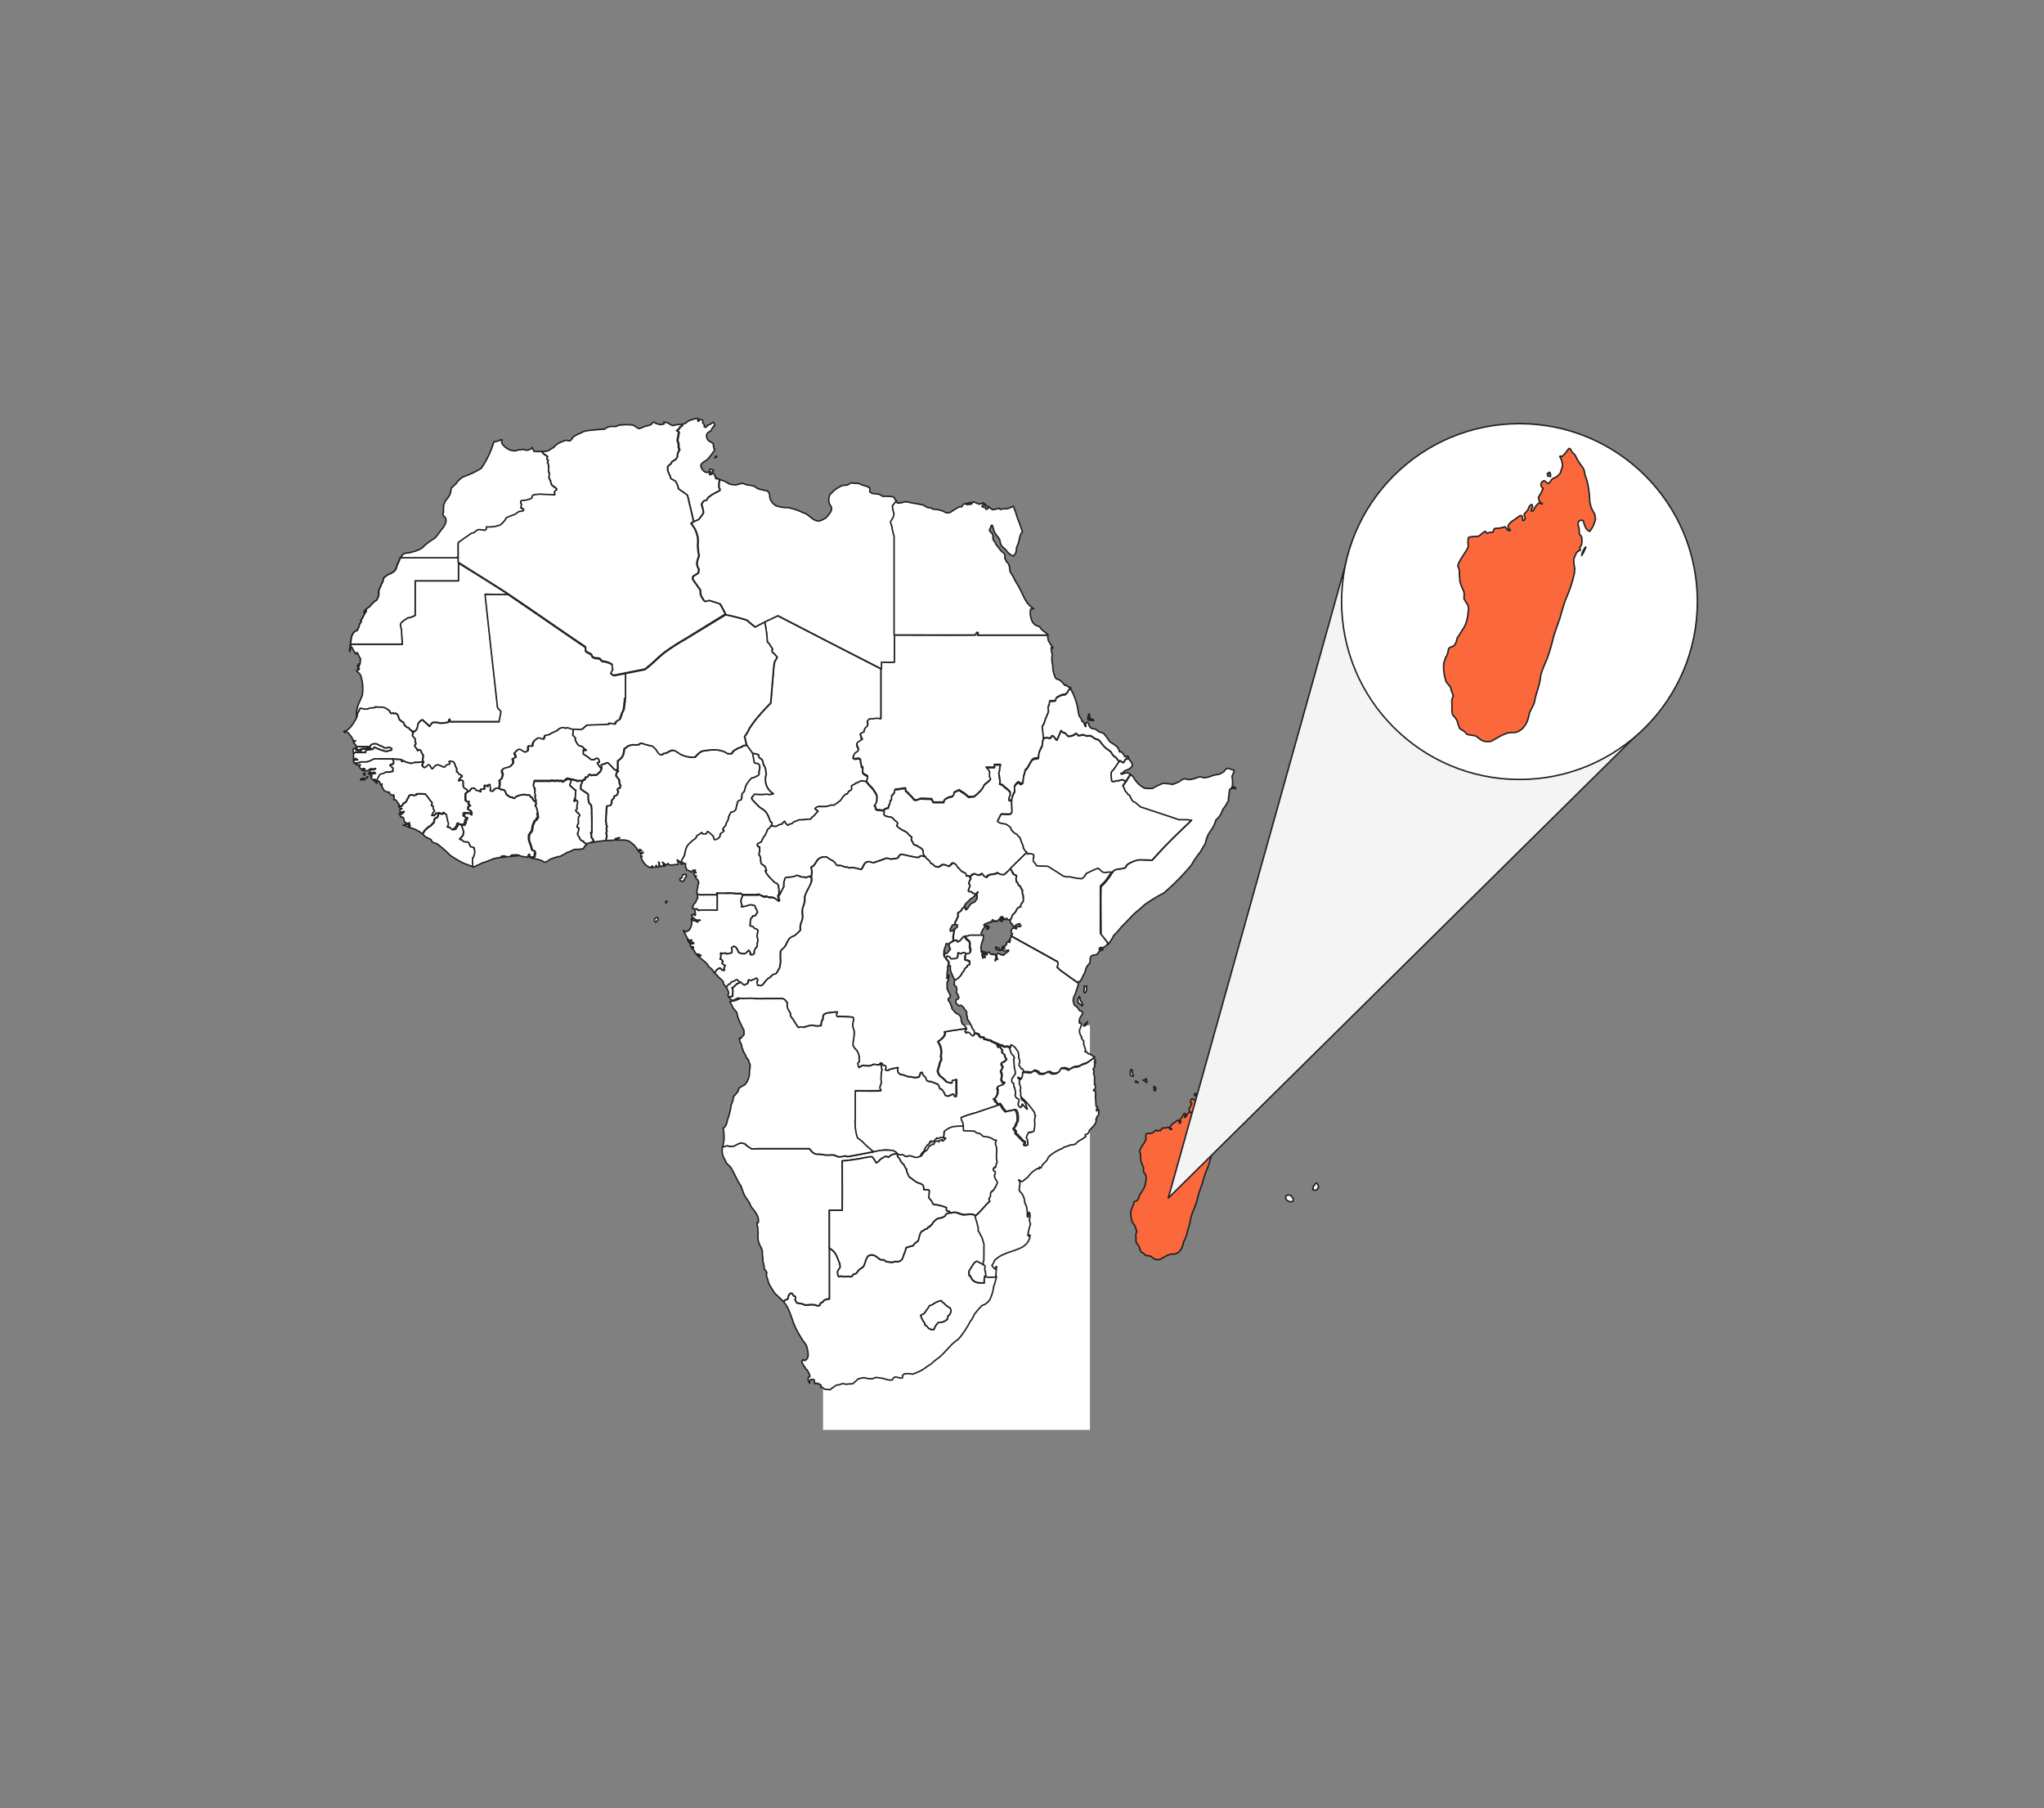 <svg id="Livello_1" data-name="Livello 1" xmlns="http://www.w3.org/2000/svg" viewBox="0 0 519 459">
  <rect x="0" y="0" width="519" height="459" fill="#808080" stroke="none"/>
  <defs>
    <style>
      .cls-1, .cls-5, .cls-6 {
        fill: #fff;
      }

      .cls-2 {
        fill: none;
        stroke: #000;
        stroke-width: 1.01px;
      }

      .cls-2, .cls-3, .cls-4, .cls-5, .cls-6 {
        stroke-linecap: round;
        stroke-linejoin: round;
      }

      .cls-3 {
        fill: #fa683c;
      }

      .cls-3, .cls-4, .cls-5, .cls-6 {
        stroke: #232323;
        stroke-width: 0.38px;
      }

      .cls-4 {
        fill: #f4f4f4;
      }

      .cls-6 {
        fill-rule: evenodd;
      }
    </style>
  </defs>
  <rect class="cls-1" x="208.99" y="260.28" width="67.76" height="102.73"/>
  <g>
    <g>
      <line class="cls-2" x1="361.06" y1="196.35" x2="361.06" y2="203.24"/>
      <line class="cls-2" x1="364.51" y1="199.79" x2="357.62" y2="199.79"/>
    </g>
    <path class="cls-3" d="M310.66,284.09a4.31,4.31,0,0,1-.78-2.12,14.93,14.93,0,0,0-.43-3.12l-.35-1a2,2,0,0,0-.54-1.3,11.32,11.32,0,0,1-.72-1.13,2.94,2.94,0,0,0-.34-.63c-.18-.17-.54-.47-.55-.74l-.16-.15h-.19a7,7,0,0,1-1,1.26l-.31-.06-.06.1a2.59,2.59,0,0,1,.4,1.54l-.37,1.1-.57.53a2.34,2.34,0,0,0-.72.37,2.35,2.35,0,0,1-.49.6c-.26,0-.49-.31-.71-.41l-.19.07c-.42.44-.41.74.05,1.15a.25.25,0,0,1-.13.14c.1.16-.54,1.08-.6,1.22l.12.58.51.43a2.34,2.34,0,0,0-.63-.12,3.47,3.47,0,0,0-.82,1.19l-.15.05-.16,0A1.83,1.83,0,0,1,301,283a1.29,1.29,0,0,0-.1-.35l-.09,0a1.09,1.09,0,0,0-.52.8,6.78,6.78,0,0,1-.62.69,1.15,1.15,0,0,0,.14.51.77.77,0,0,1-.12.44l-.12.08-.11,0a3.62,3.62,0,0,0-.11-.7l-.17-.08c-.16-.05-.76.47-.88.55-.45.3-1.33.78-1.1,1.44l.33.28-.13.09a.94.94,0,0,1-.29-.06l-.4-.53-.11,0a5.74,5.74,0,0,1-.89.21c-.12,0-.67,0-.74.13a5.49,5.49,0,0,1-.21.51,1.39,1.39,0,0,0-.84.15.61.61,0,0,1-.23-.25l-.16,0c-.34.18-.66.62-1,.75s-1.34,0-1.54.23a3.61,3.61,0,0,0,0,1.27c-.08.68-1.72,2.5-1.62,3.23a1.86,1.86,0,0,1,.21,1.18l.11,1.2a8.53,8.53,0,0,0,.64,1.53,4.68,4.68,0,0,1,0,1c-.05.09.45.83.5.91a1.59,1.59,0,0,1,.15,1.26,5.71,5.71,0,0,1-.63,2.4c-.36.45-.72,1.21-1.08,1.66-.1.43-.24,1.11-.68,1.33a1.38,1.38,0,0,0-.67.34,5.89,5.89,0,0,1-.3,1.17.8.8,0,0,0-.22.32c0,.27-.24.61-.25.89a6.85,6.85,0,0,0,.3,2.54,3.24,3.24,0,0,0,.7,1,3,3,0,0,1,.22.78,2.38,2.38,0,0,1,.28.77,2.29,2.29,0,0,0-.2,1.55,4.5,4.5,0,0,0,.08,1.32,4.31,4.31,0,0,1,.73,1,8.12,8.12,0,0,0,.42,1.23c.31.21.84.44,1,.8.4.25,1.1.19,1.53.38.93.7,1,.92,2.29.8,1.13-.56,2.29-1.54,3.66-1.37,1.41-.2,2.17-1.67,2.33-3a14.51,14.51,0,0,0,.84-1.95c.16-1.07.75-2.39.89-3.48a11.68,11.68,0,0,1,1-3.1,30,30,0,0,0,1-3.23c.25-.94.77-2.3,1.08-3.22.18-.71.62-2.14.87-2.83a22.13,22.13,0,0,0,1.37-4.12l.05-.78a4.64,4.64,0,0,1-.14-1.44c.13-.27.35-1,.61-1.17.05,0,.43-.18.43-.26a.73.73,0,0,1-.11-.38c.4-.33.36-1,.32-1.5l-.15-.32a.81.81,0,0,1-.24-.28,4.17,4.17,0,0,0-.15-1.27c-.07-.39-.1-.58.25-.83l.36,0,.13.06c.19.56.39,1.51,1,1.68a5.14,5.14,0,0,0,.9-1.92l-.13-.79Zm-6.9-5.83a1,1,0,0,1,0-.3l-.14-.37-.13,0,0,.17-.21,0,.07.41.43.05Zm5,11.81-.1.51a7,7,0,0,0,.65-1.31l-.12.05-.43.75Z"/>
    <polyline class="cls-4" points="343.26 137.56 296.64 304.17 420.11 182.12"/>
    <circle class="cls-5" cx="385.82" cy="152.72" r="45.17"/>
    <path class="cls-5" d="M239.41,288.72Zm13.84,11a4.35,4.35,0,0,1-.64-1.38c.09-.31.37-.8.16-1.11a2.08,2.08,0,0,0-.36-.2c0-.17-.11-.43,0-.58s.49-.22.53-.34.11-.6.2-.8a2.22,2.22,0,0,0,.17-.61,2.22,2.22,0,0,1-.13-.77c-.06-.82.12-2,0-2.8a3,3,0,0,1-.3-1.24,1.34,1.34,0,0,0,.23-.58,3.75,3.75,0,0,1-.67-.11l-.35-.3a5.5,5.5,0,0,0-2.29-.54l-.83-.72-.65-.11a4.65,4.65,0,0,1-.83-.53c-.77,0-1.86-.08-2.63-.09l-.09-.06c0-.28-.05-.84,0-1.12a12.47,12.47,0,0,0-3,.18,5.89,5.89,0,0,0-2,1.14c-.12.53,0,1.23-.38,1.66a1.4,1.4,0,0,0,.6.15l.15.11a.49.49,0,0,0-.19.26l-.21,0a.88.88,0,0,1-.12.32,1.59,1.59,0,0,0-.22.13.4.4,0,0,1-.22-.12.38.38,0,0,0,0-.21l-.11,0c-.26.12-.71.19-.64.56h0a1.36,1.36,0,0,1-.24-.24c-.1-.05-.37,0-.46.08a1.11,1.11,0,0,0-.41.14c-.05.11-.14.28-.09.4l0,0a.32.32,0,0,1-.18.24l-.29-.08c-.21.17-.4.42-.69.45-.32.18-.38.63-.57.93h0c-.09.15-.33.2-.42.33a.11.11,0,0,0,.08,0l0,0c-.63.13-.82.9-1.24,1.31a4.72,4.72,0,0,0-1,.29,4,4,0,0,1-1.46-.38l-.64-.06-.47.2-.44-.06a1.84,1.84,0,0,0-.73-.44,1.86,1.86,0,0,1-1.25-.1c-.27.44.06.91.41,1.18a5.66,5.66,0,0,1,.34.7,9.43,9.43,0,0,0,.9,1,1.87,1.87,0,0,0,.58,1c.09.1.05.37,0,.48.15.36.53,1.21.71,1.55.79.41,1.57,1.3,2.46,1.54,1.06.32,1.17.58,1.2,1.66a4.08,4.08,0,0,1,1.31.08l.07.1a9.68,9.68,0,0,1-.08,1.41c-.13.54.24.74.55,1.08a4.16,4.16,0,0,1,.43.84c.11.24.46.26.68.28a11,11,0,0,1,2.81.76c-.15.63,0,.91.66.92a2.56,2.56,0,0,0,.42.39l1-.16.78.13a6.21,6.21,0,0,0,1.84.5c.85-.11,2-.33,2.72.25,1.37-1.08,2.43-2.67,3.75-3.79l-.25-.55.4-.63a8.26,8.26,0,0,1,.06-1c0-.13.47-.4.59-.48l.35-.53c.25-.54,1-1.31.63-1.93Z"/>
    <path class="cls-5" d="M234.73,292.37l-.17.2.23-.25-.06.05Zm19.75-22.68c.35,0,.81-.52,1-.73v-.13a3.54,3.54,0,0,0-.36-.53,1.77,1.77,0,0,1-.08-.52c-.17-.21-.55-.42-.71-.65a3.75,3.75,0,0,0,.13-.58c-.21-.24-.46-.42-.51-.77a.47.47,0,0,0-.3-.08l-.11.12a1.11,1.11,0,0,1-.25-.05,1,1,0,0,1-.05-.34.71.71,0,0,1-.2-.37c-.48-.32-1.23-.41-1.6-.83a5.36,5.36,0,0,0-.7-.1c-.23-.21-.62-.19-.91-.24-.08-.06-.08-.27-.08-.37a.87.87,0,0,0-.72-.09c-.17,0-.35-.24-.47-.35l-.07-.31a1.45,1.45,0,0,0-1.15-.34.68.68,0,0,1,0,.4l0,0h0l0-.07-.06,0a.46.46,0,0,1-.29.22c-.22-.06-.66-.58-.81-.74s-.35-.11-.42-.21h-.05a1,1,0,0,1-.33.24h-.07c.07-.05.14-.13.11-.21s-.24,0-.34-.06a.42.42,0,0,1,.28-.6.69.69,0,0,0,.09-.31c-1.79.3-3.73.52-5.52.87.48.94-.94,2-1.63,2.43v.17a4.46,4.46,0,0,1,.71,3.42c-.08.35.16.82.07,1.18a1.65,1.65,0,0,0-.39.87c-.15.52-.33,1.31-.53,1.82a2.88,2.88,0,0,0,.71,1.4,8.61,8.61,0,0,1,1.61,1.46,7.92,7.92,0,0,1,1.19.28l.19-.05.07-.1a2.71,2.71,0,0,0,0-.4l.05-.13c.1-.1.47-.09.6-.1a.91.91,0,0,1,.34-.14c0,.89,0,1.89,0,2.78a6.62,6.62,0,0,1-.07,1.48l-.18.05-.23-.13a.73.73,0,0,0-.18-.51l-.14,0a2.06,2.06,0,0,0-.57.25,3.37,3.37,0,0,0-.59.25A1.06,1.06,0,0,1,240,278a1.44,1.44,0,0,0-.27-.62,4.37,4.37,0,0,0-.62-.86,1.89,1.89,0,0,1-.4-.08c-.19-.37-.21-1-.63-1.18l-1.65-.65a1.66,1.66,0,0,1-.93-.19c-.25-.17-.33-.69-.49-.94l-.61-.53-.14-.59-.12-.09a1.47,1.47,0,0,0-.37.13c-.14.26-.19.77-.38,1a2.45,2.45,0,0,1-1.65.09c-.32-.08-1-.11-1.32-.19-.49-.15-1.16-.56-1.69-.45a3.78,3.78,0,0,0-.54-.43,1.55,1.55,0,0,1-.09-1.28L228,271a.61.61,0,0,0-.34.1c-.45.06-1.06.21-1.5.32s-.84.66-1.29.11a.71.71,0,0,0-.05-1,2.11,2.11,0,0,0-.6-.15A1.65,1.65,0,0,0,224,270l-.37-.06c.11.54.13,1.22.26,1.76a1.13,1.13,0,0,0-.1.37.93.93,0,0,0-.1.69,6,6,0,0,0,0,2.07c0,.49-.39,1-.38,1.49l.28.52v.1c-2.13.12-4.39,0-6.52.05v6.93a12.58,12.58,0,0,0,.56,5.07,9,9,0,0,1,1.88,1.6c.62.59,1.52,1.35,2.16,1.91.93-.2,2-.38,2.94-.54a13.35,13.35,0,0,1,2.39.29,8.71,8.71,0,0,1,.85.76,1.86,1.86,0,0,0,1.25.1,1.84,1.84,0,0,1,.73.44l.44.06c.55-.38,1.37-.07,1.91.17l.66.07.8-.28v-.11a2.11,2.11,0,0,1,.25-.27c0-.32.33-.59.53-.8s.3-.19.38-.35v-.09l-.09-.06a5.38,5.38,0,0,1,.87-1.3.34.34,0,0,1,.2,0l.06,0c0-.11.07-.25.09-.36l0-.06,0,0a1,1,0,0,0,.37-.09.64.64,0,0,0-.14-.22l0-.06a.43.43,0,0,0,.27-.15h.07c.14.09.29.23.47.16s.4-.3.45-.47v-.08c.15,0,.36-.12.4-.29l0-.08a.81.81,0,0,1,.33.14.7.7,0,0,1,.46-.14l.07,0c.12-.25.48-.06.68,0h0c.43-.43.26-1.13.38-1.66a5.8,5.8,0,0,1,2-1.14,12.47,12.47,0,0,1,3-.18c0-.24-.1-.74-.15-1a1.59,1.59,0,0,1-.39-1.2,26.58,26.58,0,0,1,3.6-1.18c2-.7,4.13-1.4,6.16-2.08l-.18-.24c-.18,0-.32.3-.51.27a4,4,0,0,0-.41-.68,2.27,2.27,0,0,1-.34-.19l.14-.17c0-.17-.32-.27-.44-.33v-.07a1.2,1.2,0,0,0,.6-.44,5,5,0,0,1,.38-.77,1.48,1.48,0,0,0,0-.47,4.28,4.28,0,0,0,.09-.61.76.76,0,0,1-.17-.32,1.22,1.22,0,0,1,.25-.57c.52-.21,1.38-.34,1.61-.94l-.07-.06h-.4l-.1-.07-.29-.65a3.61,3.61,0,0,0,.12-1.66.69.69,0,0,1-.2-.25l0-.39.12-.05a5.87,5.87,0,0,0,.36-.81,5.64,5.64,0,0,1-.39-.87.9.9,0,0,1,.28-.27Z"/>
    <path class="cls-5" d="M241.47,332.83a2.79,2.79,0,0,1-.45,1.06,1.68,1.68,0,0,0-.35.3c0,.19-.11.59-.15.78a4.12,4.12,0,0,1-1.48.74,3,3,0,0,0-.84.08,9.67,9.67,0,0,0-.83,1.08,1,1,0,0,1-.27.65c-.08.07-.41,0-.51,0a1.34,1.34,0,0,1-.77-.3c-.18-.15-.34-.45-.53-.58s-.28-.15-.39-.23a.69.69,0,0,1-.1-.56,4.26,4.26,0,0,1-1-1.91c.28-.23.78-.27,1-.61.39-.61.87-1.21,1.24-1.84a2.53,2.53,0,0,0,1.15-.56,5.82,5.82,0,0,1,1.78-.71c.08,0,.15.17.18.23a1.85,1.85,0,0,0,.58.46,3.72,3.72,0,0,0,1.46,1.12c.08.26.35.53.28.82ZM252,324.11l-.77,0a2.13,2.13,0,0,0-.79-.08A.5.5,0,0,0,250,324a5.53,5.53,0,0,0-.12,1.72c-1.6.09-3-.08-3.53-1.81l-.25,0a4.48,4.48,0,0,1-.06-1.16,4.89,4.89,0,0,1,.51-.83,11.37,11.37,0,0,1,.86-1.31c.15-.1.48-.43.69-.34.36.22,1.12.63,1.49.82a1.12,1.12,0,0,0,.26-.08,1.31,1.31,0,0,1,.12-1.14,11.07,11.07,0,0,1,0-1.29c0-.64,0-1.53,0-2.17a2.61,2.61,0,0,0-.24-1.4,3.44,3.44,0,0,0-.61-1.52,3.16,3.16,0,0,0-.59-1.08,2.36,2.36,0,0,1,0-.7c-.09-.38-.28-1.2-.37-1.57a10.91,10.91,0,0,1-.43-1.45c-.74-.58-1.87-.36-2.72-.25s-1.81-.57-2.62-.63l-1,.16a2.11,2.11,0,0,0-1.16.29c-.3.82-1.31,1-2.07,1.08a4.66,4.66,0,0,0-1.47,1.36v.16c-.12.17-.41.22-.54.4l0,.16-.14.08h-.24l-.16.12-.1.25a1,1,0,0,1-.54.21c-.25.07-.48.36-.7.48h-.13c-.64.39-.82,1.84-1,2.48-.15.13-.56.42-.72.54s-.46.62-.72.75a8.67,8.67,0,0,0-1.6.47c-.11.07-.17.53-.19.65-.18.52-.5,1.22-.64,1.75a1.53,1.53,0,0,1-1.86,1.1,1.27,1.27,0,0,0-.73.21,9.54,9.54,0,0,1-1.77-.24l-.46-.39a2.34,2.34,0,0,1-1-.11,8.85,8.85,0,0,0-1.22-.89,1.69,1.69,0,0,0-1.88.09,5.27,5.27,0,0,0-.73,1.7c-.12.29-.31.93-.59,1.12a3.36,3.36,0,0,0-1.5,1.41,1.76,1.76,0,0,1-.85.34c-.14,0-.26.33-.31.45-.2.26-.66.14-.93.09l-1.27.07a1.31,1.31,0,0,0-1.08,0l-.18-.09a2.42,2.42,0,0,1-.2-1.33c.19-.35.59-.73.65-1.13a4.3,4.3,0,0,1-.1-.72l-.27-.64c-.62-1.57-.87-2.42-2.4-3.33v12.9a2.52,2.52,0,0,0-1.45.44.89.89,0,0,1-.74.56l-.14.16,0,.25-.12.19-.28.13a3.28,3.28,0,0,1-1.06-.25,7.15,7.15,0,0,0-1.73.06l-.69,0a3.76,3.76,0,0,0-.86-.34,4.45,4.45,0,0,1-1.29-.28,2.2,2.2,0,0,0-.33-.69l0-.18.13-.13a1,1,0,0,0-.07-.52l-.16-.14h-.21l-.14-.12a.71.71,0,0,0-.49-.59,1,1,0,0,0-.59.34,1.8,1.8,0,0,1-.22.49c-.06.24,0,.6-.28.74l-.11,0a2,2,0,0,0-.8.54c1.55,1.68,2.06,4.5,3,6.52a30.25,30.25,0,0,0,1.94,3.38,9.77,9.77,0,0,1,.9,1.3c.25,1.14,1,3.29-.58,3.76l-.23-.25a.86.86,0,0,0-.38.44l.09.49a1.34,1.34,0,0,1,.38.7c.24.08.45.54.54.75l.34.23c.21.51.71,1.13.67,1.71l-.36.19a1.57,1.57,0,0,0,.35,1.5v-.66a.78.78,0,0,1,.24-.3,1.27,1.27,0,0,1,.9.08,5,5,0,0,1,.08.95.88.88,0,0,0,.39-.08l.48,0,.17.24h.31a1.33,1.33,0,0,1,.29.29,1,1,0,0,1-.11.45l.31,0,.8.55a5.33,5.33,0,0,1,1.26.12,18,18,0,0,1,1.68-1.2l.8-.08a1.67,1.67,0,0,1,.71-.27,2.82,2.82,0,0,1,.85.15,17.35,17.35,0,0,1,1.77-.13L218,350a3,3,0,0,0,1-.22h.6a4.43,4.43,0,0,0,2,.22l.78-.31c.24,0,1.69.24,2,.28a5.22,5.22,0,0,0,2.12.4,3.07,3.07,0,0,1,.57-.72c.63-.21,1.52.4,2.09.14l0-.6.5-.41a6.45,6.45,0,0,1,2.05.08,12.37,12.37,0,0,0,3.07-1.46,12.57,12.57,0,0,1,1.64-1.12,13.66,13.66,0,0,1,1.93-1.57c1.14-.9,2.36-2.45,3.4-3.45a16.31,16.31,0,0,1,1.6-1.28,22.24,22.24,0,0,0,3-4.5,5.68,5.68,0,0,0,1-1.72,23,23,0,0,1,2-2.33,3.5,3.5,0,0,0,2-1.55,9.54,9.54,0,0,0,.93-3.16,18,18,0,0,0,.75-2.67l-1,0Z"/>
    <path class="cls-5" d="M293.3,276h-.08l-.14-.19-.16.16.16.28a1.17,1.17,0,0,1-.08.37l.06.21.1.08.21,0a.8.8,0,0,1,.09-.43c0-.06,0-.26.05-.32l-.21-.13Z"/>
    <path class="cls-5" d="M254.08,233.36c0,.07,0,.21,0,.28l-.12.05v.08l.26,0,0,.08.22.13c0-.08-.06-.26-.07-.34l.18-.11.05-.18-.23-.08-.31.07Zm-3.39,2,0-.07V235h-.32l-.07.07c0,.22.28.31.47.35v.12a.86.86,0,0,0-.24.41l.46-.17a3.29,3.29,0,0,1,.16-.44l-.17-.15-.25.13Zm9.15-7.16a3.53,3.53,0,0,0-.21-1.2c0-.16-.15-.68,0-.82l-.13-.35a.69.69,0,0,1-.17-.1c-.07-.16-.19-.49-.24-.65a2.62,2.62,0,0,0-.5-.35l-.22-.64-.25-.14c0-.13-.15-.69-.16-.81a3.1,3.1,0,0,0,.13-.78c-.08-.13-.43-.23-.56-.27l-.34-.26a.73.73,0,0,0,.07-.19l-.18-.06-.51-1.08A17.65,17.65,0,0,1,255,222a2.13,2.13,0,0,1-1.61-.41,2.76,2.76,0,0,1-1.06.38c-.58.06-1.48.11-1.71.77l-.07,0c-.18-.05-.45-.23-.63-.29a1.59,1.59,0,0,0-.48-.64c-.92.63-.95.39-1.89.06a1.63,1.63,0,0,0-1.26,1l.19.09,0,.18a3,3,0,0,0-.5,1.2c.16.18.38.37.31.63a3,3,0,0,0-.39,1.28,1,1,0,0,0,.77.17c.14.09.25.3.39.38a.47.47,0,0,1,.31.06c0,.14.21.24.29.36a3.08,3.08,0,0,1,.55-.75l.14,0c0,.09-.27.38-.3.46,0,.27.17,1.17-.05,1.38h-.08a.88.88,0,0,0-.13.3c-.05.14-.34.36-.45.45s-.47.15-.65.25a6.38,6.38,0,0,0-.8,1c-.05.17-.41.65-.61.66,0,0-.12-.07-.13-.1a2.1,2.1,0,0,0,0-.5l0,0,0-.05-.05,0a1.16,1.16,0,0,0-1,.86,2.55,2.55,0,0,1-.79.51,3,3,0,0,0,0,1,5.42,5.42,0,0,0-.51,1.09c-.31.14-.21.67-.32.93a1.18,1.18,0,0,1,.67.17l-.06.43-.74.66c.05.06-.1.54-.11.61a2.71,2.71,0,0,1-.15.93c0,.34.06,1,0,1.34.05,0,.74-.16.81-.17l.07,0,.12.33.06.05c.28,0,.62-.3.82-.48s.47-.56.69-.8c.15-.07.37,0,.52,0a1.1,1.1,0,0,0,.51,0,.9.9,0,0,1,.45-.18c1,.06,2.15,0,3.19,0,0-.23-.15-.47-.19-.69a4.69,4.69,0,0,1,.89-1.53l0-.22a.59.59,0,0,0-.2-.24l0-.07,0-.09c.09,0,.32-.14.35-.25l.34-.05.17-.16.16.05.09-.09.21,0c.06-.09.15-.26.29-.25l0,.12a.41.41,0,0,0,.38-.14c0-.16.08-.45.27-.51l.11.21.1,0s-.13.15-.13.21c.2.1.45,0,.6-.17h.08l.06.18.06.06a1,1,0,0,0,.51-.32l0-.15.2,0L254,233l0-.13.28-.11.13,0,.17-.07v.06l-.11.28.07.06.35,0,.08.06v.07l-.15.08,0,.08a.5.5,0,0,0,.28.12l.16-.05.2-.25.13-.05.11,0c0,.07,0,.29.1.33l.38.07c.07,0,.3-.13.37-.09.35-.32.39-.88.62-1.28.1-.07.43-.27.43-.41a2.52,2.52,0,0,0,.62-1,1.71,1.71,0,0,1,1-.62c.11-.08,0-.39,0-.49a4.63,4.63,0,0,1,.52-.71,1.56,1.56,0,0,0,.12-.86Z"/>
    <path class="cls-5" d="M252.85,241a1.76,1.76,0,0,0,.46.14,1.44,1.44,0,0,0,.61.18l0-.14c-.14-.11-.19-.34-.28-.49a2.82,2.82,0,0,1-.41,0l-.08-.23a.61.61,0,0,0-.39.11,1,1,0,0,1,.07.41Zm25,27.48c-.2-.46-.87-.63-1.21-.94h-.33a1.33,1.33,0,0,0-.39-.46l-.46-.07.2-.28c0-.34-.26-.77-.29-1.11l-.24-.56.06-.71-.63-.82a.47.47,0,0,0,.12-.27,2.38,2.38,0,0,1-.58-1.68,7.49,7.49,0,0,1,.43-1.11l0-.66-.32-.21-.15.13a2.53,2.53,0,0,1,.77-2.18l.08-.33-.24-.47-.61-.21a2.78,2.78,0,0,0-.72-1,1.59,1.59,0,0,1-.63-.55,3.15,3.15,0,0,0-.23-.85,3.43,3.43,0,0,1,.57-1.81c.09-.37.34-1.13.46-1.48s.3-.88.34-1.22c-1.57-1.06-3.13-2.24-4.68-3.33a.8.8,0,0,1-.24-.38.39.39,0,0,0-.34-.15l0,0a1.26,1.26,0,0,1,.24-.63,1.79,1.79,0,0,0-.13-.85l-3.13-1.74-8.66-4.8a3.16,3.16,0,0,0-.5.67v.1l.15.14,0,.06h-.32l-.05.07v.09l-.05,0,0,.06.31.23,0,.06c-.24,0-.53-.17-.77-.08-.06,0-.11.21-.13.27a.43.43,0,0,1,.09.22l-.24.17,0,.23a.63.63,0,0,1-.63.16.74.74,0,0,0-.34.36c.08,0,.54-.05.59,0a.47.47,0,0,0,.14.17l0,.06h-.37l-.13.11-.24,0-.22.16,0,.08a3.81,3.81,0,0,0,1.18.24l.55-.19.13,0a.31.31,0,0,1,.05.23,5.42,5.42,0,0,1-.7.54,1.43,1.43,0,0,1-.54.33s.05.16,0,.2l-.07,0-.68-.13c-.14-.08-.52-.32-.69-.29s-.32.12-.35.27l0,.59c0,.07.22.54.26.6l-.23,0a5.23,5.23,0,0,1-.43.4.81.81,0,0,0,0-.38l.27-.23,0-.13a1,1,0,0,1-.12-.7l-.05-.09a.72.72,0,0,1-.41-.08l-.05-.11-.09-.06-.31.23,0,0v-.1s-.28-.05-.32-.06a.59.59,0,0,1-.39-.46l-.12-.07h-.14a1.13,1.13,0,0,0-.22.27l-.2,0-.06,0a2.62,2.62,0,0,1,.18.43l-.06,0-.33-.07-.15.1a1,1,0,0,0,.06.69l-.11,0-.17-.25-.07,0,0,.07h-.12l-.1.3-.05,0a.5.5,0,0,1,0-.55.61.61,0,0,1-.24-.18l0-.12.16-.21a.6.6,0,0,0-.27-.45c-.17-.21,0-.77-.13-1a5.24,5.24,0,0,1,.49-2,3.25,3.25,0,0,0,.12-1.31.2.2,0,0,0-.15,0l-.07,0v0c-1,0-2.17,0-3.19,0a.9.9,0,0,0-.45.18,1.11,1.11,0,0,1-.51,0l-.14.06,0,.16a3.64,3.64,0,0,0,.53.77c.66.16.7,1,.58,1.58a1,1,0,0,0,.19.63,1.66,1.66,0,0,1-.12,1,.36.36,0,0,1-.38.09c-.16,0-.36.12-.53.12s-.33.66-.42.78.13.15.16.18c-.06.18-.21.39-.13.58a1.12,1.12,0,0,0,.56.2,1.67,1.67,0,0,0,.58.16l0,.1a.54.54,0,0,0,.05.33,1.13,1.13,0,0,1-.07.52c-.17.05-.49.14-.59.3a.28.28,0,0,1,.07.17,5.94,5.94,0,0,0-.68.56,3.35,3.35,0,0,1-.25.62,2.4,2.4,0,0,0-.66,1l-.66.73c-.12.07-.65.4-.75.48h-.23a6.57,6.57,0,0,0-.11,1.39l-.05.05,0,0a.85.85,0,0,1,.68.8l0,.06v.28l0,0c0,.21-.16.47-.1.67a2.64,2.64,0,0,1,.62,1.42.94.94,0,0,1-.43.32l-.06,0c-.28.12-.26.58-.25.84s.58.57.75.83h.05c.19-.13.59-.25.71,0a2.09,2.09,0,0,1,.71.88c.2.32.75.63.48,1.07h-.07l0,0c0,.26.27.59.28.86a1.23,1.23,0,0,0,0,.54,3,3,0,0,0,.4.53l.33.68.26.42a.3.3,0,0,0,.17.27l0,.06-.05.08c0,.4.49.61.64,1a.69.69,0,0,0,.14.52,1.45,1.45,0,0,1,1.15.34l.07.31c.12.11.3.33.47.35a.87.87,0,0,1,.72.09c0,.1,0,.31.08.37.29.05.68,0,.91.24a5.36,5.36,0,0,1,.7.1c.37.42,1.12.51,1.6.83a.37.37,0,0,1,.18,0l.51.33a4.76,4.76,0,0,1,.66.07l.3.3c.31.07.81-.11,1.13,0a1,1,0,0,0,.59.2c.08-.08,0-.26,0-.35a.54.54,0,0,1,.15-.23,4.47,4.47,0,0,1,1.07.77c.09.25.58.74.67,1s.19.7.19.95,0,.47,0,.68a1.47,1.47,0,0,1,.22,1.15c-.06.18-.24.5-.14.69a1.31,1.31,0,0,0,.26.32c.12.14.18.4.28.54a1,1,0,0,1,.25,0,1.09,1.09,0,0,1,.36.75,7.63,7.63,0,0,1,1.79.09,1.22,1.22,0,0,0,.93-.5,1.84,1.84,0,0,1,1.28.51l.05.21a2.69,2.69,0,0,0,1.59,0,1.39,1.39,0,0,1,1-.39.73.73,0,0,1,.44.27l.34.13a2.08,2.08,0,0,0,2-.68,2,2,0,0,1,.19-.54c.21-.17.7-.11,1-.13a2.84,2.84,0,0,1,1,.45,5.55,5.55,0,0,1,1.63-.82,2.58,2.58,0,0,0,1.1-.15,3.84,3.84,0,0,1,1.62-.69,15.58,15.58,0,0,0,2.13-1.48l0-.07Zm-28.37-27.06c-.09.08-.11.32-.12.43l.2.19,0,.24.17,0,.06-.23a2.63,2.63,0,0,0,.39-.06l.06-.08v-.2l-.05-.08-.47.14c-.1-.07-.18-.23-.27-.31Zm24.28,12.73-.08.29.2.34h.23l.23.28.13-.05a.67.67,0,0,0,.19.34c.07,0,.21-.06.27-.08l0-.13c-.07-.2-.24-.8-.46-.9l-.21-.53a1.38,1.38,0,0,0-.19-.75,1.26,1.26,0,0,1-.39.68l.05.5Zm1.53-2.22a.85.85,0,0,0,.25.13,1.76,1.76,0,0,0,.35-1.44.51.51,0,0,0,0-.32l-.27.12-.36-.06a3,3,0,0,1-.08,1.45l.08.12Zm0,8.48.18,0,.16-.21.21,0a2.82,2.82,0,0,0,.27-.82,2.54,2.54,0,0,1-.63.59,1,1,0,0,1-.37.35s.12.16.18.18Z"/>
    <path class="cls-5" d="M180.79,119.14h-.58a3.31,3.31,0,0,0-.07.55l.11.08c.07,0,.27.09.33.11s.2-.08.25-.11.25-.16.34-.25-.3-.31-.38-.39Zm2,5-.27-.43a9.92,9.92,0,0,1,.17-2l-.34-.16a.79.79,0,0,1-.65-.09.55.55,0,0,1,.22-.14l0-.08-.35-.22-.22-.71-.42-.23-.19.34a2.87,2.87,0,0,1-.58.07,1.73,1.73,0,0,1,0-.64l-.85.09a2.12,2.12,0,0,1-1.36-1.75c.08-.66,1.16-1.14,1.62-1.5a13.5,13.5,0,0,0,1.93-2.57l-.26-.36a10.46,10.46,0,0,1-.12-1.11l-.73-.51a1.2,1.2,0,0,1-.63-.43c-.64-1-.46-1.78.68-2.27.25-.38.62-1.26,1.08-1.43a2.2,2.2,0,0,1-.24-.75l-.34,0a2.52,2.52,0,0,1-1.25.68,1,1,0,0,1-.52.55l-.39-.18.13-.32-.47-.63,0-.65a1.59,1.59,0,0,0-1-.18.51.51,0,0,0,.06.27l-.21.18-.15-.29a1.24,1.24,0,0,0,.17-.37c-.35-.32-1.91.36-2.28.43a8.31,8.31,0,0,0-1,.74l-.81.23a1.09,1.09,0,0,1,.08.39l-.52.28-.24.48a2.52,2.52,0,0,0-.53.42v.09c.22.08.45.22.46.48-.12.55-.25,1.31-.34,1.86a1.62,1.62,0,0,0,.24.8,4.22,4.22,0,0,1,0,.94c.07.18.2.56.26.74A3.06,3.06,0,0,0,172,116a3.37,3.37,0,0,1-.4.63,9.78,9.78,0,0,1-.94.57l-.29.58a4,4,0,0,0-.77.64,2.59,2.59,0,0,0,.37,2l.27.68c0,.12.07.41.17.48a9,9,0,0,0,1,.52,3.67,3.67,0,0,1,.85,2c.7.58,1.67,1.1,2.33,1.71l1.56,6.65c.35-.2.91-.35,1.24-.57.36-.4.74-1,1.06-1.42.38-.73-.25-1.7-.34-2.46a4.62,4.62,0,0,1,.53-.8c.05-.09.57-.16.66-.18a1.67,1.67,0,0,0,.44-.7c.21-.17.57-.31.71-.55.69-.4,1.52-.86,2.23-1.21a.66.66,0,0,0,.1-.41ZM182,116v-.18l-.09-.07c-.14.11-.41.33-.43.52L182,116Z"/>
    <path class="cls-6" d="M150.75,213.69a1.77,1.77,0,0,0-.59-1l-.07-.25.08-.17a2.22,2.22,0,0,1-.07-.45l-.16-.38.3,0c0-1.64.06-3.49-.06-5.13a6.69,6.69,0,0,0-.13-1.9c-.26-.25-.69-.66-.61-1.07-.23-.5,0-1.25-.16-1.76a19.32,19.32,0,0,1-1.87-1.29l.08-1.06a2.26,2.26,0,0,0,.37-.94l-.84,0a1.7,1.7,0,0,1-.5.09s0-.1,0-.12c-.44-.11-1.38-.33-1.82-.41.06.06.25.21.26.31a2,2,0,0,1-.23.73c-.08.17-.16.41,0,.56.52.28.86.94,1.44,1.12-.13.54-.08,1.43-.19,2l0,.05h-.14l0,.08,0,.08.23.05-.05.06-.17,0-.08.12,0,.13-.1.11a.22.22,0,0,0,.09.12c.2,0,.39-.31.62-.18l.25.27c0,.44-.26.95-.21,1.4,0,.09.14.3.09.4a1.91,1.91,0,0,1-.38.31c.07.64,1.06.82,1,1.49a1.77,1.77,0,0,1-.3.31,10.48,10.48,0,0,0,0,1.58c-.15.28-.55.79-.22,1.09a.55.55,0,0,1,.32.14,10.61,10.61,0,0,1-.18,1.15l-.14.08,0,.13a.48.48,0,0,1,0,.29c.12.23.39.6.49.85l.09,0,0,.1,0,.1c0,.16.25.35.38.44a1,1,0,0,0,.53.21.76.76,0,0,0,.66.58v.18a6.21,6.21,0,0,1,1.43-.42l0-.11.55-.14Z"/>
    <path class="cls-6" d="M223.71,181.82c0-3.95,0-8.07,0-12-8.74-4.46-17.56-9-26.27-13.51l-3.3,1.55a28,28,0,0,1,.66,5,1.06,1.06,0,0,0,.37.39l1,1.56-.22.27.15.48a7,7,0,0,1,1.24,1.32c0,.07-.6,1.15-.65,1.24a17.64,17.64,0,0,0-.3,2.63c-.22,2.48-.45,5.27-.66,7.76a56.66,56.66,0,0,0-4.26,4.77L190.28,185a7.41,7.41,0,0,1-1.18,2c.11.5.4,1.74.52,2.25.44.62,1,1.47,1.5,2.08a2.54,2.54,0,0,1,1.49.33l.09.53a1.75,1.75,0,0,0,.71.55,2.6,2.6,0,0,1,.39,1.28,3.15,3.15,0,0,1,.65,2.07l.15.34a4.26,4.26,0,0,0,1.75,5.06,2.88,2.88,0,0,1-1.72.09,11,11,0,0,1-2.92,0c-.35.19-.61.66-.88.95l.1.34a25.24,25.24,0,0,0,1.74,1.85,4.59,4.59,0,0,0,1.07.75,8.93,8.93,0,0,1,.84.79,8,8,0,0,1,.76,1.56c.12.25.28,1,.66,1a1,1,0,0,1-.23.86c.5,0,1.09.29,1.57.06.3-.34,1-.42,1.39-.58l.08-.29a1.38,1.38,0,0,1,.46-.31c0,.43.49.78.79,1l.11,0,.24-.25a4.63,4.63,0,0,0,.75-.22l.42-.36c.38-.2.95-.36,1.32-.56a9,9,0,0,0,1.94-.13,4.09,4.09,0,0,0,1.16-.13l.14-.35a1.41,1.41,0,0,1,.37-.25,6.58,6.58,0,0,0,1-1.14l.07,0,.15-.19c-.07-.17-.59-.49-.74-.59v-.05l0-.07a1.55,1.55,0,0,1,.88-.47c.38,0,1.17,0,1.55,0a3.34,3.34,0,0,0,1.49-.36l.89,0c.2-.16.84-.53,1-.65l0-.08a2.4,2.4,0,0,0,1.12-1.21l.84-.86.29,0c.22-.09.39-.65.58-.79a.78.78,0,0,0,.65-.52,4,4,0,0,0-.07-.69c.21-.36.92-.41,1.11-.82a1.53,1.53,0,0,1,.37,0,3.06,3.06,0,0,1,1.11-.56,9.45,9.45,0,0,1,1.2.25c.12-.41.38-1,.21-1.4l-.24-.19-.22,0a2.06,2.06,0,0,0-.47-.35c-.49-.38-.09-1.25-.25-1.71l-.24,0-.06-.07a4.5,4.5,0,0,0-.27-1.31l.08-.28-.2-.38-.4-.16c-.43,0-1.2.36-1.34-.27a2.6,2.6,0,0,1,.55-1.07c.14-.1.63-.35.69-.52.36-.63-.33-1.16-.31-1.76.2-.63,1-.77,1.42-1.21,0-.16-.19-.3-.3-.41a2.71,2.71,0,0,0-.22-.88,1.33,1.33,0,0,1,.5-.38c.11,0,.39-.08.45-.2a1.23,1.23,0,0,0,0-.43c.15-.16.24-.49.4-.64.68-.43.57-.95.44-1.63a2.33,2.33,0,0,1,.56-.57,5.34,5.34,0,0,0,1.64-.15,5.38,5.38,0,0,1,1.12.15c.2-.09.1-.59.12-.76Z"/>
    <path class="cls-6" d="M250.41,322.93a2.82,2.82,0,0,1-.22-.84,2.2,2.2,0,0,0,.07-.92,3.25,3.25,0,0,1-.37-.21,1.12,1.12,0,0,1-.26.08c-.38-.19-1.13-.6-1.49-.82-.21-.08-.54.24-.69.34a11.37,11.37,0,0,0-.86,1.31,5.62,5.62,0,0,0-.51.83,4.08,4.08,0,0,0,.06,1.16l.25,0c.55,1.73,1.93,1.9,3.53,1.81A5.53,5.53,0,0,1,250,324a.5.5,0,0,1,.39.08l0-1.12Z"/>
    <path class="cls-5" d="M169.39,228.83a.34.34,0,0,0-.12-.12c-.08,0-.23.25-.28.32l0,.13.15.07.12-.09c0-.06.12-.23.09-.31Zm-2.51,4.11a.88.88,0,0,0-.69.41,1.14,1.14,0,0,0,.14.69l.12.07a2.06,2.06,0,0,0,.64-.64v-.27l-.21-.26Z"/>
    <path class="cls-6" d="M260.75,216.25a2.74,2.74,0,0,1-.89-1.13,2.1,2.1,0,0,0-.28-1c-.21-.43-.42-1.21-.61-1.64a2.53,2.53,0,0,1-.75-.78,2.84,2.84,0,0,1-.93-.61c-.22-.22-.63-.59-.59-.93-.17-.38-.85-.77-1.17-1a4.47,4.47,0,0,0-.9-.17c-.39-.09-1.06-.21-1.29-.58.08-.3.43-.85.55-1.15.06-.13.23-.56.38-.62.7-.08,1.5.09,2.21,0a.88.88,0,0,0,.48-1c0-.7-.07-1.64-.07-2.34,0,0-.65,0-.65,0a1.6,1.6,0,0,1,.26-1.23c0-.07,0-.15,0-.22s.07-.37,0-.52c0-.42-1.37-1.34-1.62-1.59a3.11,3.11,0,0,0-.29-.33s-.76-.27-.79-.31.11-.2.13-.28-.34-2.46-.32-2.56a1.72,1.72,0,0,0,.21-1.12,4,4,0,0,0,.21-.91l-1.57,0v0c0,.08,0,.17,0,.26s.1.29.07.43H250.3l.86,1a.19.19,0,0,1,0,.07c.06.37-.05.89,0,1.26a2.15,2.15,0,0,0,.29.66c.1.16-1.56,1.39-1.62,1.49a5.41,5.41,0,0,1-.47.93,10.75,10.75,0,0,1-2.09,2c-.24,0-.84.06-1.08.05a.5.5,0,0,0-.19.1,11.83,11.83,0,0,1-1-.83l-1.55-1c-.29.2-1.05.48-1.31.71v.47a1.71,1.71,0,0,1-.43.5,4.2,4.2,0,0,0-1.62.58h0l-.46.44a.82.82,0,0,0,0,.44h-2.62c-.16-.07-.45-.74-.53-.89h0c-.43.13-2.57-.14-3,0s-1,.51-1.38.21a12.46,12.46,0,0,0-1.52-1.62c-.16-.16-.32-.43-.55-.5s0-.56-.2-.78a9.55,9.55,0,0,0-1.89.29,1.47,1.47,0,0,0-.59,0c-.37.12-.25.56-.34.85s-.61.62-.71.92a4.49,4.49,0,0,1,0,.82,1.44,1.44,0,0,1-.28.33c-.14.15-.12.46-.12.65s-.31.53-.37.73a1.07,1.07,0,0,1,0,.4c-.4.13-1.14.24-1.27.72l.16,0,.09.15-.14.49c.18,1,1.57.63,2.21,1.06l.51.57c.17.14.74.55.79.79a1,1,0,0,1-.22.55l0,.12c.66.87,2,1.17,2.78,1.85.2.45.71.75,1.07,1l-.17.59a1.07,1.07,0,0,0,.36.59,2.28,2.28,0,0,0,.31.67,1.23,1.23,0,0,0,.7.24c.38.33,1,.56,1.37.9s.26,1,.37,1.42a6.86,6.86,0,0,0,.48.59c.14.48.78.7,1,1.08s.28.62.65.69a.74.74,0,0,1,.34.29,3.28,3.28,0,0,0,.56.42,1.86,1.86,0,0,1,.58.1c.43,0,.81-.43,1.18-.6a2.39,2.39,0,0,1,1.4.38h.24a2.32,2.32,0,0,0,.8-.72l.27-.08a1.72,1.72,0,0,1,1.05,1,12.82,12.82,0,0,1,1.07,1.13,9.57,9.57,0,0,1,1,.47,1.06,1.06,0,0,1,.16.6l.09.09c.18,0,.4-.09.56,0a1.68,1.68,0,0,1,.27.44,1.65,1.65,0,0,1,1.26-1c.94.33,1,.57,1.89-.06a1.59,1.59,0,0,1,.48.64c.18.06.45.24.63.29l.07,0c.23-.66,1.13-.71,1.71-.77a2.76,2.76,0,0,0,1.06-.38A2.13,2.13,0,0,0,255,222c2-1.79,3.9-3.85,5.85-5.69l-.05-.06Z"/>
    <path class="cls-6" d="M313.7,199.94a2.44,2.44,0,0,1-.57-.26.69.69,0,0,0,0,.25l-.41.15-.1,0,.06-.09.14,0a6.61,6.61,0,0,0,0-2.8,4.16,4.16,0,0,1,.44-1.07,3.86,3.86,0,0,1,.12-.57,14.94,14.94,0,0,1-1.52-.5l-.51.13a3.81,3.81,0,0,0-.56.71l-1.17.66-1.54.26a6.85,6.85,0,0,1-2.43.65,2.17,2.17,0,0,0-1.52-.12,6.94,6.94,0,0,1-2.39.59c-.66-.19-.94-.33-1.59,0a6.66,6.66,0,0,1-2.53,1.21,6.17,6.17,0,0,0-1.43-.2,1.81,1.81,0,0,0-1.08,0,20.9,20.9,0,0,0-2.47,1.21c-2,.06-2,.17-3.58-1.15l-.73-.83-.63-1-.64-.5c-.4.6-.86,1.37-1.26,2a5.11,5.11,0,0,0-.67.93c-.05.13.16.33.22.43a3.62,3.62,0,0,1,.3.77.92.92,0,0,0,.32.39,5.68,5.68,0,0,1,.51.7l.37.16c.22.61.71,1.73,1.44,1.78.37.31.93.9,1.33,1.16l5,1.65c1.46.52,3.24,1,4.68,1.6h3.28c-2.21,2.15-4.58,4.34-6.71,6.56l-3.27,3.55a4.2,4.2,0,0,1-1,0c-.55,0-1.57-.1-2.13-.11a7.64,7.64,0,0,0-3.19,1.26,2.29,2.29,0,0,0-.4.67c-.17.3-1.48.4-1.78.48-1.12,0-1.38.48-1.95,1.35a15.48,15.48,0,0,1-2.57,3.13c-.12,3.86,0,8.24,0,12.12L281,239c.17.21.45.51.35.8a12.69,12.69,0,0,0,1.47-2.35,17.51,17.51,0,0,0,1.91-2.13c.3-.25,2.65-2.74,3-3.08.79-.8,2.06-1.7,2.84-2.51a37.66,37.66,0,0,1,4.91-3,59.6,59.6,0,0,0,7.06-7.15,21.06,21.06,0,0,1,2.22-3.26l1.31-2.23a8.72,8.72,0,0,1,.61-2,11.75,11.75,0,0,1,1.1-1.7,7.31,7.31,0,0,0,.93-2.19,5.52,5.52,0,0,0,1.42-1.79,9.07,9.07,0,0,1,.48-1.11l.68-.87a3.2,3.2,0,0,1,.62-1.05,6.83,6.83,0,0,1,.16-1.63,5.51,5.51,0,0,1,.18-1.36,4.15,4.15,0,0,1,.92-.31,1.59,1.59,0,0,0,.58.14v-.11l-.07-.18Z"/>
    <path class="cls-6" d="M107.28,193.14a3.78,3.78,0,0,1,.12-.81,1.32,1.32,0,0,1,.08-.55c-.06-.06-.18-.2-.18-.29A3.12,3.12,0,0,1,107,191a1.36,1.36,0,0,0-.29-.66,1.77,1.77,0,0,0-.4-.08c0,.09-.13.24-.24.26s-.25-.27-.21-.43c-.13-.13-.41-.48-.53-.63l0-.33a.6.6,0,0,0,.27-.47,1.77,1.77,0,0,0-.19-.33,4.07,4.07,0,0,0,0-.78c-.17-.3-.53-.53-.69-.84,0-.15.09-.48.14-.63l-.31-.54a3.19,3.19,0,0,1-.42-.26,1.33,1.33,0,0,0-.44-.5,2.31,2.31,0,0,1-.63-.31.68.68,0,0,0-.41-.37v-.07l0-.09a1.24,1.24,0,0,0-.46-.72l-.18,0a.27.27,0,0,1-.19-.25.52.52,0,0,0-.33-.16c-.36-.45-.27-1.42-.92-1.6a.33.33,0,0,1-.07-.13l-.16,0a.61.61,0,0,1-.42.06l-.1-.14-.14,0-.17.12-.2,0a.77.77,0,0,1-.35-.55,3.74,3.74,0,0,0-1.83-1.16,9.41,9.41,0,0,1-1.3,0l-.1-.08h-.1l-.11.1-.11,0-.11-.05-.08,0,0,.14c-.37.12-.93,0-1.3.16a2.43,2.43,0,0,1-1.46.21c-.11,0-.44-.05-.5-.16a1,1,0,0,0-.42,0c-.25.25-.35.74-.54,1l-.12.07a3.42,3.42,0,0,0-.2,1,6.37,6.37,0,0,0-.23.61c-.73,1.19-1.64,3-3.17,3.27l.3.35.09-.24c.52-.12.94.37,1.11.8.46.23.6.94.93,1.3l0,.3c.18,0,.39-.13.57-.12l-.07.11-.31.15-.11.19.07.21a1.13,1.13,0,0,1,.6.84c1.07-.06,2.39,0,3.46,0l.27-.47a1.8,1.8,0,0,1,2.17.19l.65.18a2.07,2.07,0,0,0,.54.37,1.06,1.06,0,0,0,.68,0,2.87,2.87,0,0,1,.73-.08l.4.22.09.23-.07.24-1.31.33a13.15,13.15,0,0,1-3-1.06l-.13.07a.88.88,0,0,1-.32.46,12.63,12.63,0,0,0-1.73.24l-.07.56c-.83,0-1.83,0-2.67,0a1.86,1.86,0,0,0-.38.3c0,.34,0,.86,0,1.2l-.06.11a.86.86,0,0,0,.11.28.9.9,0,0,0,.24-.12.69.69,0,0,1,.24-.31c.1.18.39.23.51.35l0,.1a1.05,1.05,0,0,1-.34-.08c-.16,0-.52.19-.68.26l-.08.18a2.28,2.28,0,0,0,.24.39c.27-.07.7.06,1,0a2.64,2.64,0,0,1,.9-.29,4.41,4.41,0,0,0,3.11-.74c2.27,0,4.68-.06,6.94.15l.08.06a.77.77,0,0,1-.07.26l.07.16.16,0c.09,0,.18-.14.26-.18s.36.2.44.26c.36.06.75.31,1.12.25.38.36.93,0,1.36-.07a2.46,2.46,0,0,1,.77,0,3.08,3.08,0,0,1,1.38-.06l0-.25-.22-.17Z"/>
    <path class="cls-5" d="M110.86,206.46c-.22.08-.43.5-.65.59s-.3-.07-.42,0l-.08,0a6.14,6.14,0,0,0,.27-.64l.41-.43v-.09a5.73,5.73,0,0,1-.35-.59,3.29,3.29,0,0,0,0-.63c-.06,0-.4-.06-.43-.12,0-.24.28-.49.19-.72a9.54,9.54,0,0,1-1.18-1.56,1.68,1.68,0,0,1-.52-.63,17.74,17.74,0,0,0-2.31-.05l0,.23-.72.16-.45-.18a2.57,2.57,0,0,0-.73.22,3,3,0,0,1-.5,1,1.37,1.37,0,0,1-1,1,.85.85,0,0,1-.56.71.65.65,0,0,0-.53,0l.06.2a1.23,1.23,0,0,0,.7.35l0,.09-.44,0a1,1,0,0,0,.08.88l.2,0,.11-.13.44,0,.16-.14,0,.09-.07.16a2.12,2.12,0,0,0-.56.52.62.62,0,0,1-.39-.2h-.19l0,.19a2.39,2.39,0,0,1,.41.71l.42,0c.42.22.29.94.56,1.26a1.25,1.25,0,0,1,.5.33l.42,0,.2-.17h.09l-.09.29.25.4a1.23,1.23,0,0,0-.17.52,8.17,8.17,0,0,1,3.21,1.57c.16-.06.36-.48.43-.62a3.63,3.63,0,0,1,.69-.72,3.54,3.54,0,0,1,1-.73c.08-.08.64-.73.76-.73.1-.34.12-1,.43-1.2l.41-.11a2,2,0,0,0,.35-1.07l-.25,0Zm-7.18,2.92a1.63,1.63,0,0,0-1.33.12c.22.08,1.25.28,1.35.53a.81.81,0,0,0,.09-.57l-.11-.08Z"/>
    <path class="cls-6" d="M271.66,174.62c-.18-.12-.9-.51-1-.73a.64.64,0,0,1-.26.13,6.14,6.14,0,0,0-1.55-1.5,1.09,1.09,0,0,1-.85-.43,7.24,7.24,0,0,1-.69-3.29,5.14,5.14,0,0,1-.11-2.61,4.72,4.72,0,0,1-.26-1.86.68.68,0,0,1,.35.22c.12-.35-.39-.74-.58-1l-.5-.89a5.15,5.15,0,0,1-.18-1.41H248.2l.17-.52-.07-.15a.47.47,0,0,0-.35,0l-.32.63c-6.85.08-13.78,0-20.64,0v6.8c-1,.07-2.26,0-3.29,0,0,3.52,0,7.21,0,10.73,0,1,0,2.52,0,3.49,0,.05,0,.26-.13.26a5.38,5.38,0,0,0-1.12-.15,5.34,5.34,0,0,1-1.64.15,2.33,2.33,0,0,0-.56.57c.13.68.24,1.2-.44,1.63-.16.15-.25.48-.4.64a1.23,1.23,0,0,1,0,.43c-.06.12-.34.18-.45.2a1.33,1.33,0,0,0-.5.38,2.71,2.71,0,0,1,.22.88c.11.11.29.25.3.41-.41.44-1.22.58-1.42,1.21,0,.6.67,1.13.31,1.76-.06.17-.55.43-.69.52a2.6,2.6,0,0,0-.55,1.07c.14.64.91.3,1.34.27l.4.16.2.38-.08.28a4.56,4.56,0,0,1,.27,1.31l.06.07.24,0c.16.47-.24,1.33.25,1.71a2.06,2.06,0,0,1,.47.35l.22,0,.24.19c.17.43-.09,1-.21,1.4a7,7,0,0,0,1.3,1.53,12,12,0,0,1,1,1.41,1.89,1.89,0,0,1,.33,1.37c0,.7,0,1.14-.58,1.65l0,.21.09.19a.54.54,0,0,1,.21.16l-.05.42c.44.5,1.42.24,2,.49.13-.48.88-.59,1.27-.72a1,1,0,0,0,0-.4c.06-.2.36-.51.37-.73s0-.5.12-.65a1.44,1.44,0,0,0,.28-.33,4.48,4.48,0,0,0,0-.82c.1-.3.6-.63.71-.92s0-.73.34-.85a1.31,1.31,0,0,1,.59,0,9.44,9.44,0,0,1,1.89-.29c.17.22,0,.59.2.78s.39.34.55.5,1.37,1.47,1.52,1.62c.4.29,1,0,1.38-.21s2.56.09,3,0h0c.08.16.36.81.53.89h2.62a.82.82,0,0,1,0-.44l.46-.44h0a4.2,4.2,0,0,1,1.62-.58,1.87,1.87,0,0,0,.43-.5v-.47c.26-.23,1-.51,1.31-.71l1.55,1s.93.86,1,.83a.5.5,0,0,1,.19-.1c.23,0,.84,0,1.08-.05a11,11,0,0,0,2.09-2,5.41,5.41,0,0,0,.47-.93c.06-.1,1.72-1.32,1.62-1.49a2.15,2.15,0,0,1-.29-.66c0-.37.07-.89,0-1.26a.19.19,0,0,0,0-.07l-.86-1h2.18c0-.14-.06-.29-.07-.43s0-.18,0-.26v0l1.57,0a4.14,4.14,0,0,1-.21.91,1.72,1.72,0,0,1-.21,1.12c0,.1.37,2.46.32,2.56s-.13.19-.13.28.76.28.79.31.28.33.29.33c.26.26,1.63,1.17,1.62,1.59.07.15,0,.36,0,.52s.06.15,0,.22a1.6,1.6,0,0,0-.26,1.23c0,.07.62,0,.65,0a4.87,4.87,0,0,1,.7-2.18c.16-.28,0-1,0-1.33a2.2,2.2,0,0,1,1-1.17c.19.11.45.35.65.45a1.13,1.13,0,0,0,.53-.39,3.06,3.06,0,0,1,.12-1c-.08-.61.34-1.32.38-1.94,0-.18.43-.56.56-.69l.39-.65c.3-.51.65-1.37,1.18-1.68.34-.11.88-.14,1.24-.22.16-.3.08-.88.17-1.21a7.51,7.51,0,0,1,.76-1.77,3.35,3.35,0,0,0,.17-1.21l.26-.89c-.1-.91-.22-2-.32-2.92a5.33,5.33,0,0,0,.83-2,9.31,9.31,0,0,0,.77-1.91c0-.27-.05-.83-.08-1.1s.22-.45.3-.59a2.56,2.56,0,0,1,.1-.87,1.54,1.54,0,0,1,.52.06,4.25,4.25,0,0,1,.8-.07c.26-.17.19-.84.54-.92s.58-.48.94-.45a.75.75,0,0,0,.29-.16.75.75,0,0,1,.49,0l.27-.13a.31.31,0,0,0,.24-.07c.05-.19.3-.28.39-.45a2.1,2.1,0,0,1,.78-1l-.12-.22Z"/>
    <path class="cls-6" d="M246.33,240.93c-.26-.28-.18-.8-.13-1.14s-.18-1-.64-1.07A4.05,4.05,0,0,1,245,238l0-.16.11,0a1.6,1.6,0,0,0-.49,0c-.22.24-.46.56-.69.8s-.53.51-.82.48l-.06-.05-.12-.33-.07,0a8.6,8.6,0,0,0-.94.24,1.22,1.22,0,0,1-.61.35c-.11.13-.34.42-.43.55.16.29.28.79.44,1.08l-.06.14a.7.7,0,0,0-.32.34,6.22,6.22,0,0,1-.54.6.8.8,0,0,1-.27,0c-.09.09-.31.29-.45.28h0l.11.35a.62.62,0,0,0,.1.42l.31.12a1,1,0,0,1,.16-.38c.23-.07.57.12.77.23l.17.38c.22.13.75,0,1,0a1.22,1.22,0,0,0,.71-.25,3.92,3.92,0,0,0,.21-1.23h.14c.11.05.42.31.55.25a1.54,1.54,0,0,1,.3-.22,2.37,2.37,0,0,0,.58-.11.65.65,0,0,0,.81.2c.19-.07.43.05.57-.12a1.66,1.66,0,0,0,.12-1Z"/>
    <path class="cls-5" d="M328.06,303.91l-.25-.39a1.4,1.4,0,0,0-1.15,0,1.74,1.74,0,0,0-.26.53,2.55,2.55,0,0,0,.43.73l.64.29a1.79,1.79,0,0,0,.79-.07,2.16,2.16,0,0,0,.13-.68l-.33-.4Z"/>
    <path class="cls-6" d="M227.36,292.43a1.85,1.85,0,0,0-1.18-.4,12.18,12.18,0,0,0-4.45.42c-2.08.39-4.36.84-6.45,1.21a.8.8,0,0,1-.42-.13,3.12,3.12,0,0,0-1.25.15,2.26,2.26,0,0,1-1.69-.4c-.73-.14-1.75,0-2.48-.06a12.25,12.25,0,0,0-2.25-.22,2.66,2.66,0,0,1-1.54-1.22.67.67,0,0,0-.29-.15l-2.36,0H192.94c-.62,0-1.45.07-2.07,0-.22,0-.45-.3-.64-.39a6.58,6.58,0,0,1-.76-.49c-.05-.11-.38-.44-.52-.45s-.71-.14-1-.14a16,16,0,0,0-1.47.65,1.41,1.41,0,0,1-1,.15,1.06,1.06,0,0,1-.81-.14,1.22,1.22,0,0,0-.69.21l-.53.08a4.42,4.42,0,0,0,.69,3.44l.29.68a8.45,8.45,0,0,0,.95.94c.67.75,2.06,4.14,2.76,4.87.18.63.66,1.89.92,2.49l1.28,1.9a6.05,6.05,0,0,0,.44,1c.83,1,2.17,2.53,1.72,4l-.12,0-.07-.1-.12.3c0,.23.18.85.24,1.08a5.8,5.8,0,0,0,.07,1.25,12.53,12.53,0,0,0,0,1.94l.41,1.2a5.14,5.14,0,0,1,.69,1.68,7.25,7.25,0,0,0,0,1.14,2.91,2.91,0,0,1,.08,1.28,6.56,6.56,0,0,1,.4,2.07,1.42,1.42,0,0,1,.64,1l-.13.24c0,.62.46,1.5.54,2.13.05.23,1.27,2.19,1.42,2.44a4.65,4.65,0,0,0,.94.94,18.57,18.57,0,0,0,1.45,1.37,2,2,0,0,1,.8-.54l.11,0c.25-.14.22-.5.28-.74a1.8,1.8,0,0,0,.22-.49,1,1,0,0,1,.59-.34.71.71,0,0,1,.49.59l.14.12h.21l.16.14a1,1,0,0,1,.07.52l-.13.13,0,.18a2.15,2.15,0,0,1,.33.7,4.87,4.87,0,0,0,1.29.27,3.59,3.59,0,0,1,.86.34l.69,0a7.15,7.15,0,0,1,1.73-.06,3.28,3.28,0,0,0,1.06.25l.28-.13.12-.19,0-.25.14-.16a.89.89,0,0,0,.74-.56,2.52,2.52,0,0,1,1.45-.44c0-7.47,0-15,0-22.48h3.27c.07-4.13,0-8.4,0-12.53a48.34,48.34,0,0,0,5.84-.85c.43,0,1.4-.36,1.8-.13a5.34,5.34,0,0,1,.92,1.44l.06,0c.36,0,.77-.54,1-.78a5.6,5.6,0,0,1,1.51-.85c.19,0,.39.2.56.26a4.58,4.58,0,0,1,1.25-.78,7.78,7.78,0,0,1,1.15-.1l-.55-.53Z"/>
    <path class="cls-5" d="M193,194.4c-.36-.79-.75-.54-1.39-.77-.09-.51-.32-1.79-.44-2.31-.45-.61-1.06-1.46-1.5-2.08a2.62,2.62,0,0,0-.93.12l-.43.32a4.34,4.34,0,0,0-1.42.64,1.86,1.86,0,0,0-1,1,3.57,3.57,0,0,1-1.13,0c-1.67-1.28-4.27-1-6.21-.64-.73.11-1.54,1.06-2,1.56a6.69,6.69,0,0,1-3.81-.82l-1.18-.77c-.22-.06-.66-.14-.87-.17a11.94,11.94,0,0,0-1.56.78,1.23,1.23,0,0,0-.6.07,2.55,2.55,0,0,1-.39.28c-.67.17-1.09-.78-1.41-1.2a4.53,4.53,0,0,0-1.07-1,15,15,0,0,1-2.66-.72,1.73,1.73,0,0,0-.82.39,5.31,5.31,0,0,1-1.38,0,4.73,4.73,0,0,0-1.32.37,3.78,3.78,0,0,1-.9.64c-.15,1.48-.33,2.22-1.64,3.08a16.29,16.29,0,0,0,0,1.85.6.6,0,0,0-.07.47.57.57,0,0,1,.15.22l0,.1a1.26,1.26,0,0,0-.54,1.11c.14.26.59.82.75,1s.08.56.09.75a1.23,1.23,0,0,0,.28.65,1.79,1.79,0,0,1-.19.78l0,0-.26-.05a.69.69,0,0,0-.34.52l.23.36a4.21,4.21,0,0,1-.3.84l-.26.18a.67.67,0,0,0-.5.24l0,.37a3.32,3.32,0,0,0-.64.71,1.52,1.52,0,0,1-.3,1.21c-.22,0-.67.1-.89.11a13.37,13.37,0,0,0-.16,2,7.85,7.85,0,0,0-.07,1.29l-.06.58a1.84,1.84,0,0,1,.11.84c0,.17.24.39.21.57-.31.33.09,1.18-.2,1.52a2.42,2.42,0,0,0,.17.88,3.28,3.28,0,0,0-.22,1.12c.08,0,1.93-.08,2.07-.09l.31-.42a4.64,4.64,0,0,0,.94-.24l.11.05c-.21.13-.8.37-1,.51l.12.06h2.1l1,.21a10.19,10.19,0,0,1,1.41,1.06c.09.1.62.83.76.84a1.16,1.16,0,0,1,.06.42l.2.12.34-.12.1-.18.07,0v.19l.09.09a.83.83,0,0,1,.35,0l-.21.13a3.87,3.87,0,0,0-.59,0l0,.13c0,.16.49.36.61.43l.54-.24a1,1,0,0,1-.16.32,1.84,1.84,0,0,0-.44.13,2.46,2.46,0,0,0,0,.47l.06.07.29.06-.08.09-.16,0-.07,0a4.13,4.13,0,0,0,1.37,2.21,2.64,2.64,0,0,0,1.23.58l.11,0,0-.3.18-.16,0,.2-.07.12,0,.09c.25,0,.7-.1.95-.11l.09-.44.07.07a1.2,1.2,0,0,0,.1.37,2.12,2.12,0,0,0,.75-.1l-.22-.32a2.58,2.58,0,0,0-.09-.83h.07c.22.32.07.87.44,1.09l.3,0,.47-.39,0-.33c-.06-.05-.3-.23-.29-.33.26.08.46.41.68.56l.58,0,.16-.13,0-.16,0,0,.12.31c.67.32,1.66-.09,2.39,0l.11-.32-.31-.82.06-.06.3.33.17,0,.12.22.27.07.1-.11h0a15.7,15.7,0,0,1,.8-1.45c.29-1.23.36-2.41,1.44-3.24a7.55,7.55,0,0,1,1.39-1.13c.1-.18.3-.56.39-.75a7.64,7.64,0,0,0,1.2-.77c.08.09.11.26.2.34a2.15,2.15,0,0,0,.91,0c.17-.09.17-.44.32-.55h.09c.5.2.88.76,1.32,1.06.15.18.17.74.32.92l.15.07a1.83,1.83,0,0,0,1.24-.72c.1-.08.1-.53.11-.65.2-.32.71-.59,1-.86,0-.15-.24-.36-.31-.51a6.82,6.82,0,0,1,.82-1c-.09-.34.29-.9.46-1.16a6.65,6.65,0,0,0,.25-1.12c.15-.24.43-.77.56-1a1.39,1.39,0,0,0,1.25-.73,14.94,14.94,0,0,1,.48-2,2.21,2.21,0,0,1,.81-.37c.31-.43.12-1.15.31-1.64l.48-.45c.11-.35.31-1.07.39-1.43a8.33,8.33,0,0,1,1.47-2c.2-.14.51-.09.72-.19s.89-.53,1.18-.74a1.38,1.38,0,0,0,0-.78,3.52,3.52,0,0,0,.19-1.4Zm-24.3,25.07-.28.43a.89.89,0,0,0,.53-.07l.09-.23a.62.62,0,0,1-.34-.13Z"/>
    <path class="cls-6" d="M197.25,166.73a10.14,10.14,0,0,0-1.13-1.14l-.15-.48.22-.27-1-1.56a1.06,1.06,0,0,1-.37-.39,28,28,0,0,0-.66-5h0l-2.46,1.3a24.13,24.13,0,0,1-2.08-1.73,50.07,50.07,0,0,0-5.36-1.37L174,162.34a53.41,53.41,0,0,0-5.25,3.39c-1.67,1.32-3.25,3.05-5,4.28l-5,1c0,2.37,0,4.86,0,7.24l-.1.11a7.7,7.7,0,0,1-.27,2,2.5,2.5,0,0,0-.48,1.08l-.09.3a.58.58,0,0,0-.17.36.66.66,0,0,1-.61.66l-.63.53-.05.43c-.41-.05-1.15-.23-1.56-.23l-.06.05,0,.23c-1.82.07-3.78.12-5.59.23-.31.23-.85.74-1.16,1-.7.19-1.67-.1-2.36.06-.12.47-.13,1.07-.22,1.55.19.25.56.58.72.84l-.09.36a5.82,5.82,0,0,0,.87,1.45,2.74,2.74,0,0,1,.73.25.75.75,0,0,1,.58.53,2.85,2.85,0,0,1,.6.37l-.1.09a2.55,2.55,0,0,1-.6-.12,3,3,0,0,0,0,1.08,11.56,11.56,0,0,1,1.9,1.35,6,6,0,0,0,.74.07c.13,0,.44-.24.54-.31a.75.75,0,0,1,.49,0,1.15,1.15,0,0,1,.38.91c-.09.09-.38.08-.5.15l0,.08a6.42,6.42,0,0,0,1.09,1.52c.16-.29-.09-.78-.08-1.07a2.73,2.73,0,0,1,.93-.25,2.32,2.32,0,0,1,.51-.29l.24.05c.29.27,1,1,1.28,1.25a.8.8,0,0,0,.31.37,1.18,1.18,0,0,1,.77.61l.19-.12,0-.1a.57.57,0,0,0-.15-.22.6.6,0,0,1,.07-.47,16.29,16.29,0,0,1,0-1.85c1.31-.86,1.49-1.6,1.64-3.08a4,4,0,0,0,.9-.64,4.82,4.82,0,0,1,1.32-.37,5.31,5.31,0,0,0,1.38,0,1.83,1.83,0,0,1,.82-.39,15,15,0,0,0,2.66.72,4.53,4.53,0,0,1,1.07,1c.32.42.74,1.37,1.41,1.2a1.75,1.75,0,0,0,.39-.28,1.36,1.36,0,0,1,.6-.07,11.94,11.94,0,0,1,1.56-.78c.21,0,.65.11.87.17l1.18.77a6.71,6.71,0,0,0,3.81.82c.48-.51,1.28-1.44,2-1.56,1.95-.35,4.54-.64,6.21.64a3.57,3.57,0,0,0,1.13,0,1.86,1.86,0,0,1,1-1,4.34,4.34,0,0,1,1.42-.64l.43-.32a2.62,2.62,0,0,1,.93-.12c-.13-.52-.41-1.74-.52-2.25a7.41,7.41,0,0,0,1.18-2l1.21-1.73a56.66,56.66,0,0,1,4.26-4.77c.21-2.49.44-5.28.66-7.76a17.64,17.64,0,0,1,.3-2.63s.69-1.23.65-1.24l-.11-.18Z"/>
    <path class="cls-6" d="M279,282.37c0-.2-.05-.35,0-.55l-.14-.16h-.16l-.26.39a2,2,0,0,1,0-.49l.24-.33V281a.76.76,0,0,1-.37-.15c-.05-.71-.08-1.65-.19-2.35l.12-.29-.1-.27a3.92,3.92,0,0,0,0-1h-.43a.46.46,0,0,1,0-.26l.34-.27a1.46,1.46,0,0,0,0-1l-.2-.11c.23-.48-.09-1.1.14-1.62-.09-.3-.2-.84-.32-1.15l.1-.68-.2-.39c.05-.3.38-.58.47-.88a1.71,1.71,0,0,0-.13-.23l0-.22.27-.33-.37-.22a2.31,2.31,0,0,0,.42-.34,1.75,1.75,0,0,1-.49-.65,15.58,15.58,0,0,1-2.13,1.48,3.84,3.84,0,0,0-1.62.69,2.6,2.6,0,0,1-1.1.15,5.55,5.55,0,0,0-1.63.82,2.75,2.75,0,0,0-1-.45c-.25,0-.74,0-1,.13a2,2,0,0,0-.19.54,2.08,2.08,0,0,1-2,.68l-.34-.13a.73.73,0,0,0-.44-.27,1.37,1.37,0,0,0-1,.39,2.69,2.69,0,0,1-1.59,0l-.05-.21a1.84,1.84,0,0,0-1.28-.51,1.22,1.22,0,0,1-.93.5,7.6,7.6,0,0,0-1.79-.09,2.9,2.9,0,0,1-.33,1.56,1.2,1.2,0,0,0-.52.5,1.17,1.17,0,0,1,0,.74c.18.4.53,1,.26,1.48a1,1,0,0,0,.09.58c.06.28,0,.68,0,1l.11.11a3,3,0,0,1,0,.52,21.62,21.62,0,0,1,3.24,3.82l.06.65.09.09a3,3,0,0,0-.21,1.76,7.64,7.64,0,0,1-.24,2.14c-.25.27-1,.27-1.31.34-.19.13-.3.52-.38.72a6,6,0,0,0-.24.62c.42.39.39,1.29.4,1.81l-.06.07c-.33.09-.69.07-.75-.34l.16-.15.06-.25-.1-.22c-.39,0-.81-.65-1.06-.89a4.6,4.6,0,0,1-.76-.83.61.61,0,0,1-.41-.81c-.06-.23-.37-.45-.5-.64v-.2a1.58,1.58,0,0,1,.37-.41,6.41,6.41,0,0,1,.6-1.37,6.32,6.32,0,0,0-.06-1.89,1.69,1.69,0,0,0-.49-1,1.41,1.41,0,0,0-1.07.2,3.13,3.13,0,0,0-1.36.28,8.9,8.9,0,0,1-.8-.93c-.07-.1-.49-.9-.62-.92-2,.68-4.15,1.38-6.16,2.08a26.58,26.58,0,0,0-3.6,1.18,1.59,1.59,0,0,0,.39,1.2,12.33,12.33,0,0,1,.19,2.1l.09.06c.77,0,1.86.07,2.63.09a5.28,5.28,0,0,0,.83.53l.65.11.83.72a5.5,5.5,0,0,1,2.29.54l.35.3a3.75,3.75,0,0,0,.67.11,1.34,1.34,0,0,1-.23.58,3,3,0,0,0,.3,1.24c.08.81-.1,2,0,2.8a2.22,2.22,0,0,0,.13.77,2.22,2.22,0,0,1-.17.61c-.09.2-.13.61-.2.8s-.43.28-.53.34-.07.41,0,.58a2.08,2.08,0,0,1,.36.2c.21.31-.07.8-.16,1.11a3.91,3.91,0,0,0,.37.95c.14.24.44.6.38.89a7,7,0,0,1-.74,1.47,2.26,2.26,0,0,1-.82.86c-.2.16-.18.51-.16.73s-.25.81-.42,1.05l.25.55c-1.32,1.12-2.38,2.71-3.75,3.79a10.91,10.91,0,0,0,.43,1.45c.09.37.28,1.19.37,1.57a2.34,2.34,0,0,0,0,.7,3.16,3.16,0,0,1,.59,1.08,3.44,3.44,0,0,1,.61,1.52,2.5,2.5,0,0,1,.24,1.4c0,.64,0,1.53,0,2.17a11.09,11.09,0,0,0,0,1.29,1.31,1.31,0,0,0-.12,1.14,2.57,2.57,0,0,0,.37.21c.08.37-.09.79,0,1.15a5,5,0,0,1,.21,1.73,2.13,2.13,0,0,1,.79.08l1.75-.05c.05-.48.15-2.23.23-2.68h-.13a3.35,3.35,0,0,0-.22.63,2.43,2.43,0,0,1-.85-.92,4.6,4.6,0,0,0,.66-1.26,7.31,7.31,0,0,1,2.43-1.59c2.5-1.17,6.18-1.33,6.61-4.73l-.07-.14h-.12l-.08.23-.2,0-.1-.14a13.42,13.42,0,0,1,.68-2.88,3.72,3.72,0,0,1-.28-1.05l.17-1a4.3,4.3,0,0,0-.16-.87l-.13,0c-.27.32-.07.84-.24,1.17l-.22-.2a5.93,5.93,0,0,0-.14-2.18c.09-.29-.35-1-.47-1.25a4.42,4.42,0,0,0-.83-2.48c-.22-.22-.62-.56-.59-.9a11.17,11.17,0,0,0,.19-2,3.31,3.31,0,0,0-.35-.41l.24,0,.43.38c.27.17,1.49-1,1.69-1.11a6.86,6.86,0,0,1,2.49-2.21l.19.1.18,0,.09-.48.21.25.25-.08c.15-1,1.63-1.57,1.76-2.62a10.78,10.78,0,0,1,3.64-2.27c.43-.51,1.52-.5,2.05-.91a4.15,4.15,0,0,0,.7,0,2.16,2.16,0,0,1,.66-.23c.21-.54,1.31-1.05,1.77-1.32a2.31,2.31,0,0,1,.73-.48l-.18-.48a1.49,1.49,0,0,1,.63-.23c.11-.17.49-.59.41-.82.52-.7,2.16-1.93,1.68-2.89l.08-.11.17-.06a1,1,0,0,1,0-.45,3.84,3.84,0,0,1,.44-.46.88.88,0,0,0,0-.53Z"/>
    <path class="cls-5" d="M258.67,273.84l.07-.18-.06-.09-.11-.05-.12,0,0,.12.13.16Zm4.18,9.39-.09-.09-.06-.65a21.62,21.62,0,0,0-3.24-3.82,3.84,3.84,0,0,0,0,.59l.07.06a2,2,0,0,1,.55.08c.27.57.53,1.47.75,2.07l0,.09-.05,0h-.07l-.35-.37c-.12-.17-.31-.5-.56-.47l0,0c0-.18-.06-.46-.3-.4l0,.06c.09.18-.06.33-.11.48l0,.06,0,.07a.72.72,0,0,1-.29.17l-.08,0,0-.08c-.08-.1-.25-.15-.33-.26a1,1,0,0,1-.18-.74c.31-.41.36-1-.16-1.23h-.13a1.77,1.77,0,0,1-.47-.75,2.12,2.12,0,0,0,.1-.62,3.32,3.32,0,0,0-.15-1,.33.33,0,0,1-.08-.34l0-.08c-.42-.2,0-.87-.37-1.12l-.14,0a1.14,1.14,0,0,1,0-1.35,1.18,1.18,0,0,0,.31-.32v-.13a3,3,0,0,1,.41-.53,7.49,7.49,0,0,0-.31-1.7.29.29,0,0,0,0-.31l-.1-1.52-.05-.08,0-.07c.14-.08.08-.23.14-.35l.07,0c-.07-.47-.56-.78-.8-1.16a4.57,4.57,0,0,1-.24-.74.52.52,0,0,1,0-.71l0,.05a1,1,0,0,1-.59-.2c-.32-.12-.82.06-1.13,0l-.3-.3a4.76,4.76,0,0,0-.66-.07l-.51-.33a.37.37,0,0,0-.18,0,.71.71,0,0,0,.2.37,1,1,0,0,0,.05.34,1.11,1.11,0,0,0,.25.05l.11-.12a.47.47,0,0,1,.3.08c0,.35.3.53.51.77a3.75,3.75,0,0,1-.13.58c.17.23.54.44.71.65a1.72,1.72,0,0,0,.08.52,3.54,3.54,0,0,1,.36.53V269l-.64.63c-.24.07-.54.12-.67.37a5.64,5.64,0,0,0,.39.87,6.46,6.46,0,0,1-.36.81l-.12.05,0,.39a.69.69,0,0,0,.2.25,3.61,3.61,0,0,1-.12,1.66l.29.65.1.07h.4l.07.06c-.23.6-1.09.73-1.61.94a1.22,1.22,0,0,0-.25.57.76.76,0,0,0,.17.32,4.28,4.28,0,0,1-.09.61,1.48,1.48,0,0,1,0,.47,5,5,0,0,0-.38.77,1.2,1.2,0,0,1-.6.44V279c.13.06.41.16.44.33l-.14.17a2.27,2.27,0,0,0,.34.19,4,4,0,0,1,.41.68c.18,0,.33-.24.51-.27a1.13,1.13,0,0,0,.31.34,7,7,0,0,0,1.29,1.75,3.13,3.13,0,0,1,1.36-.28,1.41,1.41,0,0,1,1.07-.2,1.69,1.69,0,0,1,.49,1,6.32,6.32,0,0,1,.06,1.89,6.41,6.41,0,0,0-.6,1.37,1.44,1.44,0,0,0-.37.41v.2c.13.19.44.41.5.64a.61.61,0,0,0,.41.81,5,5,0,0,0,.76.83c.25.24.67.88,1.06.89l.1.22-.06.25-.16.15c.06.41.42.42.75.34l.06-.07c0-.52,0-1.42-.4-1.81a6,6,0,0,1,.24-.62c.09-.2.19-.59.38-.72.34-.07,1.05-.07,1.31-.34a7.64,7.64,0,0,0,.24-2.14,3,3,0,0,1,.21-1.76ZM259,274l.09-.07a.42.42,0,0,0,0-.19.24.24,0,0,0-.13-.09l-.12,0a1,1,0,0,0-.05.3l.07.06.11,0Zm.79-1.76h0l0-.1,0,.1Z"/>
    <path class="cls-6" d="M334.63,300.76l-.27-.36-.26,0a.83.83,0,0,0-.29.5c-.36.11-.43.56-.4.89l-.16.07c0,.07.18.22.22.26a2,2,0,0,0,.88-.06l.18-.17.06-.23.18-.14,0-.39-.18-.39Z"/>
    <path class="cls-5" d="M90.89,169.42a1.73,1.73,0,0,0,.31-.88l-.16.06-.28.47a.63.63,0,0,0,.13.35Zm34.43-18.5h3.74c-4.18-2.74-8.48-5.34-12.69-8,0,1.48,0,3,0,4.53h-11c0,2.92,0,5.87,0,8.78-.31.19-.83.37-1.15.52a4.41,4.41,0,0,0-.82.16c-.64.53-1.93,1-1.76,2a5.72,5.72,0,0,1,.29,1.93c.06.88.12,1.84.17,2.72l-13,0c-.07.55-.41,1.23-.27,1.78.06-.24.11-.93.39-1.05l.17.1c.18.37.61,1.2.83,1.54l.2.1a.64.64,0,0,0,.11-.36,1.27,1.27,0,0,1,.33.2,5.88,5.88,0,0,0,.72,1.44,1.58,1.58,0,0,0-.08.78,6.32,6.32,0,0,1-.69,1.79l.46-.14-.22.35c-.11,0-.4.06-.47.17s.52.58.68.7l.31.51a10.68,10.68,0,0,1,.44,4.92c-.28,1-1,2.2-1.26,3.18a4.21,4.21,0,0,1-.24,1.05v1.5c.18-.32.13-.89.31-1.22l.12-.07c.19-.29.29-.78.54-1a1,1,0,0,1,.42,0c.07.11.39.15.5.16a2.43,2.43,0,0,0,1.46-.21c.37-.12.93,0,1.3-.16l0-.14.08,0,.11.05.11,0,.11-.1h.1l.1.08a9.41,9.41,0,0,0,1.3,0A3.74,3.74,0,0,1,99,180.54a.77.77,0,0,0,.35.55l.2,0,.17-.12.14,0,.1.14a.61.61,0,0,0,.42-.06l.16,0a.27.27,0,0,0,.07.13c.65.18.56,1.15.92,1.6a.52.52,0,0,1,.33.16.27.27,0,0,0,.19.25l.18,0a1.24,1.24,0,0,1,.46.72l0,.09v.07a.68.68,0,0,1,.41.37,2.31,2.31,0,0,0,.63.31,1.33,1.33,0,0,1,.44.5,3.3,3.3,0,0,0,1,.48c1.51-1,.2-2,2-3l.15,0c.47.52,1.23,1,1.67,1.58h.17a3.49,3.49,0,0,1,.66-.9,4.05,4.05,0,0,1,1.86.13,8.51,8.51,0,0,0,2.24-.25,1,1,0,0,0,0-.39.72.72,0,0,1,.2-.31l.12,0,0,.51c.26.17.85.07,1.14.1h11.42c.15-.78.35-1.86.5-2.64l-.88-.95q-1.62-14.37-3.17-28.76Z"/>
    <path class="cls-6" d="M158.82,177.26c0-2,0-4.22,0-6.26l-2.72.52c-.36.08-.64-.24-.92-.39l0-.16a2.82,2.82,0,0,1,.24-.4.53.53,0,0,1,.25-.35c0-.19-.15-.45-.17-.64v-.78A5.15,5.15,0,0,0,153,168c-.2,0-.53-.46-.64-.6s-1-.18-1.16-.21c-.45-.08-1-.33-1-.85-.29-.34-1.31-.59-1.54-1a2.92,2.92,0,0,0-.07-1c-6.55-4.42-13.08-9-19.61-13.41h-5.82q1.56,14.37,3.17,28.76l.88.95c-.15.78-.35,1.86-.5,2.64H115.37c-.29,0-.88.07-1.14-.1l0-.51-.12,0a.72.72,0,0,0-.2.31,1,1,0,0,1,0,.39,8.51,8.51,0,0,1-2.24.25,4.05,4.05,0,0,0-1.86-.13,3.73,3.73,0,0,0-.66.9h-.17c-.44-.53-1.2-1.06-1.67-1.58l-.15,0c-1.78,1-.47,2-2,3l-.58-.22.31.54c0,.15-.11.48-.14.63.16.32.52.54.69.84a4.07,4.07,0,0,1,0,.78,1.35,1.35,0,0,1,.19.33.6.6,0,0,1-.27.47l0,.33a8,8,0,0,0,.53.63c0,.16.1.33.21.43s.19-.17.24-.26a1.77,1.77,0,0,1,.4.08,1.36,1.36,0,0,1,.29.66,3.12,3.12,0,0,0,.34.47c0,.09.12.23.18.29a1.29,1.29,0,0,0-.08.55,3.78,3.78,0,0,0-.12.81l.22.17,0,.25c-.2.16-.23.49-.37.68l0,.11c.21.14.5.49.76.54s.53-.53.84-.68H109c.32.23.44.78.73,1h.11a5.28,5.28,0,0,0,.69-.79,4.8,4.8,0,0,1,.63-.24c.44.13,1.06.4,1.49.56.09,0,.27.06.35,0l.19-.33a2.22,2.22,0,0,1,1-.37c.19-.2,0-.46-.11-.62v-.08a1.2,1.2,0,0,1,1.16.21,2.63,2.63,0,0,1,.42,1l.32.62c0,.2,0,.62,0,.82a.69.69,0,0,0,.29.12c.07,0,.19.34.22.41a.6.6,0,0,0,.32.12,2.13,2.13,0,0,0,.53.3.22.22,0,0,1,0,.16c-.07.14-.28.23-.39.34s-.46.54-.48.75l.06.06c.18.06.42-.1.57-.19.7.15.52.43.49,1,.14,1,.17,1,1,1.41a.57.57,0,0,1,.06.52.91.91,0,0,0,.58-.24,2.36,2.36,0,0,1,.5-.63l.33,0a.37.37,0,0,1,.21-.06,2.08,2.08,0,0,0,.27.32h.1l.07.26c.31.07.86.1,1.06.38.09,0,.18,0,.24-.1v-.08l-.09-.17a.69.69,0,0,1,.14-.3,3,3,0,0,1,.84,0l.08-.14a1.67,1.67,0,0,1,0-.8l.07-.08a1,1,0,0,0,.76.33l0,0-.08-.25,0-.08a4.26,4.26,0,0,1,.54-.17l0,0c.06.23,0,.58.1.8,0,.07.12.28.09.35l-.16.3v.06a1.12,1.12,0,0,0,.67.22c.11-.13.3-.25.41-.37l0-.16a1.62,1.62,0,0,1,1.22-.24,3.51,3.51,0,0,0,.11-2,3.31,3.31,0,0,1,.47-.29,2.94,2.94,0,0,0,.39-1.3c-.1-.31-.32-.66-.19-1,.49-.71,1.54-.45,2.17-1a.94.94,0,0,0,.27-.35,2.65,2.65,0,0,0,.38-.37c0-.18,0-.62,0-.81a1.28,1.28,0,0,1-.19-.3l.83-.4c.09-.39-.25-.73-.33-1.08,1.31-1.5,1.2-.9,2.63-.21.24,0,.51-.27.75-.33.17-.34,0-.9.17-1.25.31-.15.84.27,1.09-.07a1.63,1.63,0,0,1,.45-1.31c.25-.19.73-.67,1.06-.67l1.13.35.19-.09.27-.87c.31-.12.75-.05,1-.23a15.24,15.24,0,0,1,2.1-1,1.84,1.84,0,0,1,1.85-.73.49.49,0,0,0,.16.16l.56-.16c.37.11,1.13.36,1.49.49l0-.17c.69-.16,1.66.13,2.36-.06.31-.23.85-.74,1.16-1,1.81-.11,3.77-.16,5.59-.23l0-.23.06-.05c.41,0,1.15.18,1.56.23l.05-.43.63-.53a.67.67,0,0,0,.61-.66.58.58,0,0,1,.17-.36l.09-.3a2.62,2.62,0,0,1,.48-1.08,7.7,7.7,0,0,0,.27-2l.1-.11v-1Z"/>
    <path class="cls-6" d="M141.08,124.6l.32-.25c-.18-.56-.9-.73-1.26-1.15a2.58,2.58,0,0,1-.33-1.06,3.22,3.22,0,0,1-.42-.9l.15-.9a2.17,2.17,0,0,1-.2-1.56,3.33,3.33,0,0,0-.32-1.39l.19-.37,0-.11a1.18,1.18,0,0,1-.36-.41,1.82,1.82,0,0,1,.19-.43l0-.1c-.4-.39-1.26-.71-1.39-1.31a6.27,6.27,0,0,0-1.37,0,1.51,1.51,0,0,0-.67-.06c-.12-.16-.22-.55-.37-.69a1.28,1.28,0,0,0-.06-.34,1.82,1.82,0,0,1-2.37.47,2,2,0,0,1-1,.14l-1.14.3-1-.17c-.87-.28-2.44-1.4-2.33-2.42l.19-.17-.39-.1a3.86,3.86,0,0,1-1.73.54,24,24,0,0,1-3.21,6.73,23.93,23.93,0,0,1-4.6,2.18,5.37,5.37,0,0,0-1.76,1.66L114.52,124c0,1.49-.52,2.06-1.41,3.13l-.44,1-.08,1.28a3.14,3.14,0,0,1-.14,1.26l.08.27c1.49.84.37,2.71-.52,3.59a17.41,17.41,0,0,1-1.56,2.06,19.66,19.66,0,0,0-2.67,1.92c-.77,1.09-2.63,1.49-3.85,1.83a4.06,4.06,0,0,0-1.58.33,2.93,2.93,0,0,1-.75.93,9.93,9.93,0,0,1-.76,1.78,5.64,5.64,0,0,1-.55,1.45A5.63,5.63,0,0,1,98.35,146a2.65,2.65,0,0,1-.81.57,3.3,3.3,0,0,0-.36,1.15,5.56,5.56,0,0,0-.6,1.31,3.18,3.18,0,0,0-.45,1.15,3,3,0,0,1-.64,2.33c-.43.05-1.52,1.36-1.8,1.65-.52.31-1.17.76-1.3,1.39.21-.14.38-.45.59-.59l0,.17a5.54,5.54,0,0,1-.5.83,6.73,6.73,0,0,1-.88,1.57l.13.23a1.57,1.57,0,0,1-.44.67,4.4,4.4,0,0,1-.69,1.73c-1.3.24-1.48,2.07-1.61,3.13A10.37,10.37,0,0,1,91.7,163a5.57,5.57,0,0,1,1.91,0,14.24,14.24,0,0,0,2.53.06,1.49,1.49,0,0,0,.75-1c0-.09,0-.3-.06-.38a5.5,5.5,0,0,1,.56-.62c0-.1.17-.22.26-.27a1.8,1.8,0,0,0,.62-1.62,25.52,25.52,0,0,1,.5-2.58c.18-.68.46-1.53,1.24-1.69.34-.21.81-.32,1.16-.52.58-.76.61-1.62,1.61-2.05.57-.35,1.31-.69,1.51-1.38.33-1,.5-2,.85-3,.12-.21,0-.52.23-.7s.74-.13,1-.26a2.05,2.05,0,0,1,.44-.9c.12-.15.24-.41.37-.56s.59-.42.51-.79a1,1,0,0,1-.25-.48,13.59,13.59,0,0,0,1.54-.45,3.31,3.31,0,0,1,.89,0,2.36,2.36,0,0,1,1,.35,1.15,1.15,0,0,0,.54.15c.16,0,.36-.18.52-.18s.33.16.43.21a3.2,3.2,0,0,0,.54,0,5.78,5.78,0,0,1,1.06-.8c.69-.15,1.55.19,2.17-.22,0-.25-.17-.5-.16-.74,0-.09.06-.27.09-.36s-.14-.48-.14-.69h.44v-2.87c0-.22-.06-.7.08-.89a8.34,8.34,0,0,0,1.3-.93c.65-.33,1.46-1.07,2.1-1.41a1.31,1.31,0,0,0,.65-.17,3.25,3.25,0,0,1,.94-.7,9.37,9.37,0,0,1,1.66.18c.42-.09.39-.52.44-.86l.07,0a8.34,8.34,0,0,0,3.39-.48,4.74,4.74,0,0,0,1.58-1.83,17.63,17.63,0,0,1,2.12-.84l1.11-.77c.35-.08.94,0,1.18-.32v-.23a.78.78,0,0,0-.34-.25.4.4,0,0,0-.27-.11l-.07-.12a2,2,0,0,1,.14-.59c0-.36-.35-.73-.12-1.08a.89.89,0,0,1,.73-.09,8.57,8.57,0,0,0,1.93-.54,3.22,3.22,0,0,0,.28-.75c.12-.14.52-.16.69-.2a8,8,0,0,1,2.13-.07l2,.08c.12,0,.73.06.83,0a1.72,1.72,0,0,0-.12-.59l.07-.24.25-.23Z"/>
    <path class="cls-6" d="M227.43,127.09c-.15-.33-.37-.89-.77-1a19.86,19.86,0,0,0-2.46-.09c-.37-.07-.73-.48-1.1-.54l-1.68-.2-.59-.43a1.26,1.26,0,0,1,.08-.43l-.13-.62a9.29,9.29,0,0,0-1.86-.64,4.11,4.11,0,0,0-1.11-.45l-1.14,0a1.41,1.41,0,0,0-.67-.1,2.13,2.13,0,0,1-1.88.59,8,8,0,0,0-3.39,2.43,2.88,2.88,0,0,0,0,2.53,1.52,1.52,0,0,1,.3,1.61,7.94,7.94,0,0,1-1.31,1.71,8.2,8.2,0,0,1-1.38.72c-1.82.51-2.86-1.7-4.41-2a14.52,14.52,0,0,0-3.84-1.31,8.06,8.06,0,0,1-3.12-.52,3.34,3.34,0,0,1-1.54-2.21,1.71,1.71,0,0,0-.61-1.53,17.35,17.35,0,0,1-2.48-.58,3.53,3.53,0,0,0-.88-.58,5.68,5.68,0,0,0-1.67-.32,9.6,9.6,0,0,1-1.2-.43,12.56,12.56,0,0,0-1.74.42,11.33,11.33,0,0,1-1.55-.21l-1.54-.86a3.05,3.05,0,0,1-1-.32,9.92,9.92,0,0,0-.17,2c.16.25.4.55.17.84-.71.35-1.54.81-2.23,1.21-.14.24-.5.38-.71.55a1.67,1.67,0,0,1-.44.7c-.1,0-.61.09-.66.18a4.62,4.62,0,0,0-.53.8,10.31,10.31,0,0,1,.47,2.16,5.26,5.26,0,0,1-.65,1c-.19.25-.5.75-.83.85a7.55,7.55,0,0,0-1.63.82c.29.51.84,1.17,1.08,1.71a13.44,13.44,0,0,1,.6,1.86,10,10,0,0,1,0,2,17.81,17.81,0,0,0,.33,2.75,5.68,5.68,0,0,0-.54,2,3.08,3.08,0,0,0,.47,1.31,4,4,0,0,1-.12,1,10.78,10.78,0,0,1-1.21.77c-.46.59-.07,1.06.3,1.55l1.38,1.95a5.15,5.15,0,0,1,.09,1,3.06,3.06,0,0,0,.62,1.31,1.19,1.19,0,0,0,.59.66c.09.08.85-.21,1-.23a24.09,24.09,0,0,1,2.8.91c.45.82,1,1.83,1.41,2.67a50.07,50.07,0,0,1,5.36,1.37,25.76,25.76,0,0,0,2.08,1.73l2.46-1.3h0l3.3-1.55c8.71,4.52,17.53,9.05,26.27,13.51v-1.7c1,0,2.28.05,3.29,0V137a6,6,0,0,0,0-.95,11.9,11.9,0,0,1-.55-2.36,5.62,5.62,0,0,1-.33-1.13,6.71,6.71,0,0,1,.57-.92,3.52,3.52,0,0,0,.32-1.15,6.59,6.59,0,0,1-.4-2,4.93,4.93,0,0,1,.56-.65,1.6,1.6,0,0,1,.42-.51l-.12-.21Z"/>
    <path class="cls-6" d="M241.42,332.47a4,4,0,0,1-.23-.46,3.72,3.72,0,0,1-1.46-1.12,1.85,1.85,0,0,1-.58-.46c0-.06-.1-.21-.18-.23a5.82,5.82,0,0,0-1.78.71,2.53,2.53,0,0,1-1.15.56c-.37.63-.85,1.23-1.24,1.84-.2.34-.7.38-1,.61a4.26,4.26,0,0,0,1,1.91.69.69,0,0,0,.1.56c.11.08.32.13.39.23s.35.44.53.58a1.34,1.34,0,0,0,.77.3c.09,0,.43.1.51,0a1,1,0,0,0,.27-.65,9.67,9.67,0,0,1,.83-1.08,3,3,0,0,1,.84-.08,4.12,4.12,0,0,0,1.48-.74c0-.2.11-.59.15-.78s.39-.3.49-.48c.13-.35.44-.87.26-1.24Z"/>
    <path class="cls-6" d="M120.51,215.79l-.1-.62,0,0s-.11,0-.15,0a1.42,1.42,0,0,0-.71-.25l-.21-.19,0-.21c-.16-.14-.19-.45-.29-.64a1.23,1.23,0,0,0-.59-.21,1.31,1.31,0,0,1-.44,0,1.59,1.59,0,0,1-.81-.56.59.59,0,0,1-.51-.15,6.24,6.24,0,0,0,.89-1c0-.37.12-.56.12-.89s-.41-1.22-.46-1.45-.3-.23-.42-.36l-.05-.17a.57.57,0,0,0-.26,0l-.16.1a2,2,0,0,0-.11.54,2.42,2.42,0,0,0-.49.76.62.62,0,0,1-.23,0,1,1,0,0,1-.52.2.37.37,0,0,0-.18-.21.91.91,0,0,0-.6-.43.32.32,0,0,1-.35,0c0-.07.13-.26.17-.31a1.1,1.1,0,0,0-.08-1.17.74.74,0,0,1,0-.33c0-.2-.1-.43-.14-.62l-.08-.07a1.75,1.75,0,0,1,0-.56c-.14-.15-.41-.19-.48-.42l-.07,0h0l0,.07-.07,0-.1-.27h0a7.21,7.21,0,0,1-.93.36.8.8,0,0,0-.11-.25l-.16-.05a1.43,1.43,0,0,1-.45.12,2,2,0,0,1-.35,1.07l-.41.11c-.31.23-.33.86-.43,1.2-.11,0-.68.65-.76.73a3.54,3.54,0,0,0-1,.73,3.37,3.37,0,0,0-.69.72c-.07.14-.27.55-.43.62l.71.72a12.43,12.43,0,0,1,1.46.73l.2.51a3.07,3.07,0,0,0,1.21.46,28.34,28.34,0,0,1,3.43,3,26.28,26.28,0,0,0,3.67,2.13c.67.13,1.66.71,2.34.78l-.09-.12a17.2,17.2,0,0,1,0-2.27l.2-.09c.06-.06.07-.34.08-.42l.18-.29a1.69,1.69,0,0,1,.1-.74l-.08-.33Z"/>
    <path class="cls-5" d="M291.06,273.89l-.09,0-.12.08a.86.86,0,0,1-.11.24c-.15,0-.37,0-.53,0l.52.26c.08.09.3.33.42.35l.07-.11a1.85,1.85,0,0,0-.16-.8Zm-2.54.58-.24,0a.57.57,0,0,0,.1.31l.65.09a2.29,2.29,0,0,0-.51-.37Zm-1.07-2.13.05-.68-.17-.13-.14,0c-.22.08-.2,1.08-.24,1.25l.25.3a1.47,1.47,0,0,1,.47.23c.05,0,.12-.13.15-.17a8.58,8.58,0,0,0-.37-.82Z"/>
    <path class="cls-5" d="M282.06,221.26c-2.19.13-1.52.45-3.2-1a27.58,27.58,0,0,0-3,1.38,2.84,2.84,0,0,1-1.15,1.29,15.09,15.09,0,0,1-2.91-.47c-.7,0-1.63.05-2.18-.48-1.08-.7-2.31-1.49-3.41-2.17-.88-.2-2,0-2.91-.18-.14-.06-.27-.38-.33-.5a7.75,7.75,0,0,1-.52-.62,2.46,2.46,0,0,1,.13-1.14.9.9,0,0,1,0-.4l-.16-.21a5.08,5.08,0,0,0-1.05-.23,1.12,1.12,0,0,1-.33.16.4.4,0,0,1-.19-.15.82.82,0,0,1,0-.27c-1.38,1.35-2.88,2.81-4.25,4.17l.51,1.08.18.06a.73.73,0,0,1-.07.19l.34.26c.13,0,.48.14.56.27a3.18,3.18,0,0,1-.13.78c0,.12.13.68.16.81l.25.14.22.64a2.62,2.62,0,0,1,.5.35c.05.16.17.49.24.65a.69.69,0,0,0,.17.1l.13.35c-.18.37.1,1,.19,1.37a10.48,10.48,0,0,1,0,1.12.7.7,0,0,1-.26.53c-.12.15-.25.41-.38.57s.13.41,0,.49a1.71,1.71,0,0,0-1,.62,2.52,2.52,0,0,1-.62,1c0,.14-.34.34-.43.41-.23.4-.27,1-.62,1.28h0c0,.31-.05.8.27,1H257l0,0-.06.13,0,.1a2.46,2.46,0,0,1,.55.61l.08,0c.13-.06.18-.24.2-.37a2.5,2.5,0,0,1,1.14-.49l.31.6-.05.07c-.32.15-.82,0-1.11.23l.05.32-.06.1-.1,0-.17-.14c-.15,0-.36-.07-.52-.06a.84.84,0,0,0-.18,1.43.85.85,0,0,1-.13.31l-.17.08s0,.13-.05.14l8.66,4.8,3.13,1.74a1.77,1.77,0,0,1,.13.85,1.17,1.17,0,0,0-.24.63l0,0a.42.42,0,0,1,.34.15.75.75,0,0,0,.24.38c1.55,1.09,3.11,2.27,4.68,3.33l0-.09.19-.19.3.06a5.83,5.83,0,0,0,.85-1.55,6.72,6.72,0,0,0,.6-1.2c0-.12.11-.76.26-.81a1.77,1.77,0,0,1,.72-.94,2.31,2.31,0,0,1,.26-.75c-.21-1.18.36-1.59,1.47-1.57l.56-.48,0-.18.26-.22.08-.25a2.55,2.55,0,0,1-.11-.55.54.54,0,0,0,.2.1,1,1,0,0,1,.15-.34c.67.34,1.4-.32,1.76-.84.1-.29-.17-.59-.35-.8l-1.47-1.89c0-3.86,0-8.18,0-12a16.23,16.23,0,0,1,1.23-1.26c.51-.71,1.29-1.84,1.79-2.54Zm-2.15,19.65-.36.24-.06.18a2.08,2.08,0,0,0,.59-.26v0l0-.06-.15-.05Z"/>
    <path class="cls-5" d="M93.58,196.45l.19.06,0-.08a.74.74,0,0,1,.22-.1v-.21l-.18,0-.27.28Zm-.32.76c-.11,0-.18.25-.21.36l0,0,.14,0v-.13a.32.32,0,0,0,.22-.24s-.15,0-.19,0Zm6.52-4.27v-.27l-3.22,0c-.67,0-1.62-.15-2.2.3a4.08,4.08,0,0,1-1.51.5,6.49,6.49,0,0,0-1.32,0,3.47,3.47,0,0,1-.92.32,1.68,1.68,0,0,0-.63,0l.9.5a1.19,1.19,0,0,1,.64-.11c0,.09-.19.25-.25.31l0,.3c.07.21.44.38.62.45l.59-.14a.5.5,0,0,1,.19.13l-.13.44a1.51,1.51,0,0,0,1.41-.44c.17-.13.87,0,1.07,0l.25-.14h.11l0,.08-.1.11a1.78,1.78,0,0,0-.36.14c-.14,0-.74-.05-.84.09a.62.62,0,0,0-.11.4l.29.36.17,0,.14-.15a1,1,0,0,1,.64,0l.17.21a3.53,3.53,0,0,0-1.18.33l-.16.29.1.07a.65.65,0,0,1,.31,0l0,.06-.15.14a1.27,1.27,0,0,0,0,.39l.25.22a.74.74,0,0,1,.33,0v.42H95l.28-.35h.14l-.13.43.16.24c.46-.42.68-1.51,1.19-1.88A2.89,2.89,0,0,0,98,196a3.61,3.61,0,0,0,1.75-.25,4.6,4.6,0,0,0,0-.91c-.28-.11-.47-.39-.69-.56v-.12a.92.92,0,0,1,.62-.16c.24-.11.26-.49.28-.71l-.19-.38Zm-7.52,2.34-.43,0c0,.08.12.28.16.34l.21,0,.17-.41Zm.37,2.4-.1-.11a1.67,1.67,0,0,0-.08.32l0,0,0,.09.19,0a.6.6,0,0,0,0-.35Zm-.59-.13a.73.73,0,0,0-.29.23.73.73,0,0,0-.2.05c0,.06.11.19.14.23s.41-.06.47-.24l0-.26Zm.61-.88,0-.41-.16,0-.18.24,0,.16.09.09.16.05.15-.1Z"/>
    <path class="cls-5" d="M182.15,230.6c0-1.09,0-2.32,0-3.42h-3.36c-.35,0-1.28.1-1.54-.24l0-.18-.08,0a3.39,3.39,0,0,0,0,1.23,4,4,0,0,0-.57,1.18c-.49.23-.67.92-.81,1.39a1.42,1.42,0,0,0,.41.08l.29.2,0,.07a.62.62,0,0,0,.28-.14.88.88,0,0,1,.28,0l.14.25a.89.89,0,0,1,.34.13l.13,0,.11-.1c1.44-.05,3,0,4.45,0v-.4Zm-8.46-8.6c-.06,0-.22,0-.28.06-.16.22-.17.6-.32.83a1.13,1.13,0,0,1-.37.1.72.72,0,0,0-.06.52,1.26,1.26,0,0,0,.85.22,1.34,1.34,0,0,0,.29-.57l.5-.75,0-.25-.14-.17Z"/>
    <path class="cls-6" d="M119.63,206.24c-.06-.43-.48-.62-.85-.74a1.91,1.91,0,0,1,0-.63,1.69,1.69,0,0,1,.53-.33.91.91,0,0,0-.46-.36,6.15,6.15,0,0,0,.07-.75,2.22,2.22,0,0,1-.44.06.78.78,0,0,1-.35-.32,9.09,9.09,0,0,1,0-1.73c.33-.22.71-.58.42-1-.88-.41-.9-.45-1-1.41,0-.56.21-.84-.49-1-.15.09-.39.25-.57.19l-.06-.06c0-.21.36-.58.48-.75s.32-.2.39-.34a.22.22,0,0,0,0-.16,2.13,2.13,0,0,1-.53-.3.6.6,0,0,1-.32-.12c0-.07-.15-.38-.22-.41a.69.69,0,0,1-.29-.12c0-.2,0-.62,0-.82l-.32-.62a2.63,2.63,0,0,0-.42-1,1.2,1.2,0,0,0-1.16-.21v.08c.13.16.3.42.11.62a2.22,2.22,0,0,0-1,.37l-.19.33c-.08.06-.26,0-.35,0-.43-.16-1-.43-1.49-.56a4.8,4.8,0,0,0-.63.24,5.28,5.28,0,0,1-.69.79h-.11c-.29-.24-.41-.79-.73-1h-.24c-.31.15-.49.59-.84.68s-.55-.4-.76-.54l0-.11c.14-.19.17-.52.37-.68a3.08,3.08,0,0,0-1.38.06,2.46,2.46,0,0,0-.77,0c-.43,0-1,.43-1.36.07-.37.06-.76-.19-1.12-.25-.08-.06-.33-.26-.44-.26s-.17.14-.26.18l-.16,0-.07-.16a.77.77,0,0,0,.07-.26l-.08-.06c-.6,0-1.5-.13-2.12-.13a1,1,0,0,0,.18.65c0,.22,0,.6-.28.71a.92.92,0,0,0-.62.16v.12a3.39,3.39,0,0,0,.69.56,4.6,4.6,0,0,1,0,.91A3.63,3.63,0,0,1,98,196a2.89,2.89,0,0,1-1.37.5c-.51.37-.73,1.46-1.19,1.88l0,.35.12.1h.13l.16-.47.13-.08a.78.78,0,0,1,.36.13c0,.24.27.56.33.8L97,199c0,.07,0,.41-.07.49s.55,1.07.62,1.22c.27.11,1,.56,1.25.35.06.05.07.24.08.31a1.53,1.53,0,0,0,.88.59l.14-.18h.07l0,.25a1.15,1.15,0,0,1,0,1l.4,0c.18.17.57.48.57.76.09.09.38.34.41.47l-.11.31,0,.09a.65.65,0,0,1,.53,0,.85.85,0,0,0,.56-.71,1.37,1.37,0,0,0,1-1,3,3,0,0,0,.5-1,2.57,2.57,0,0,1,.73-.22l.45.18.72-.16,0-.23a17.74,17.74,0,0,1,2.31.05,1.68,1.68,0,0,0,.52.63,9.54,9.54,0,0,0,1.18,1.56c.09.23-.24.48-.19.72,0,0,.37.1.43.12a3.33,3.33,0,0,1,0,.63,5.73,5.73,0,0,0,.35.59v.09l-.41.43c0,.16-.21.49-.27.64l.08,0c.12-.05.29,0,.42,0s.43-.51.65-.59a1.06,1.06,0,0,0,.7-.08l.16.05a.8.8,0,0,1,.11.25,5.63,5.63,0,0,0,.93-.36h0l.1.27.07,0,0-.07h0l.07,0c.07.23.34.27.48.42a1.75,1.75,0,0,0,0,.56l.08.07c0,.19.1.42.14.62a.74.74,0,0,0,0,.33,1.1,1.1,0,0,1,.08,1.17c0,.05-.19.24-.17.31a.32.32,0,0,0,.35,0,.91.91,0,0,1,.6.43.37.37,0,0,1,.18.21,1,1,0,0,0,.52-.2.59.59,0,0,0,.23,0,2.42,2.42,0,0,1,.49-.76,2,2,0,0,1,.11-.54l.16-.1a.57.57,0,0,1,.26,0l.05.17a1.78,1.78,0,0,0,.26.22l.18-.14a3.92,3.92,0,0,1,.66.15,7.26,7.26,0,0,0,.38-.67,1.34,1.34,0,0,0,0-.35,5.77,5.77,0,0,1,.38-.7l0-.21-.1-.09a.88.88,0,0,1-.68-.27,4.91,4.91,0,0,1,.06-.67l.09-.09a6,6,0,0,1,1.27.05,2,2,0,0,0,.27.31h.15c.08-.07,0-.53,0-.62Z"/>
    <path class="cls-6" d="M99.38,190l-.4-.22a2.82,2.82,0,0,0-.73.08,1.06,1.06,0,0,1-.68,0,2.07,2.07,0,0,1-.54-.37l-.65-.18a1.8,1.8,0,0,0-2.17-.19l-.27.47c-1.07,0-2.39-.07-3.46,0a1.34,1.34,0,0,0,.4.78l.29,0,.71-.35.94,0a4.16,4.16,0,0,1,1.36-.08l0,.05c-.76.05-1.64.18-2.4.28l-.1.19v.15a1.9,1.9,0,0,0-.75,0l-.47-.11a.8.8,0,0,1-.19-.44l-.18-.13a1.66,1.66,0,0,0-.51.44,4.33,4.33,0,0,1,.2.92,1.86,1.86,0,0,1,.38-.3c.84,0,1.84,0,2.67,0l.07-.56a12.63,12.63,0,0,1,1.73-.24.88.88,0,0,0,.32-.46l.13-.07a13.15,13.15,0,0,0,3,1.06l1.31-.33.07-.24-.09-.23Z"/>
    <path class="cls-6" d="M148.8,214.18a.76.76,0,0,1-.66-.58,1,1,0,0,1-.53-.21c-.13-.09-.35-.28-.38-.44l0-.1,0-.1-.09,0c-.1-.25-.37-.62-.49-.85a.48.48,0,0,0,0-.29l0-.13.14-.08a11,11,0,0,0,.18-1.15.55.55,0,0,0-.32-.14c-.33-.3.07-.82.22-1.09a10.5,10.5,0,0,1,0-1.58,1.77,1.77,0,0,0,.3-.31c0-.67-1-.85-1-1.49a1.61,1.61,0,0,0,.38-.31c.05-.1,0-.31-.09-.4,0-.45.23-1,.21-1.4l-.25-.27c-.23-.13-.42.16-.62.18a.22.22,0,0,1-.09-.12l.1-.11,0-.13.08-.12.17,0,.05-.06-.23-.05,0-.08,0-.08h.14l0-.05c.11-.56.06-1.45.19-2-.58-.18-.92-.84-1.44-1.12-.17-.14-.09-.39,0-.56a2,2,0,0,0,.23-.73c0-.1-.2-.25-.26-.31l-.76-.17,0,.16-.11.1a.67.67,0,0,1-.28,0c-.13.32-.42.34-.65.55h-.07l-.17-.2a2.44,2.44,0,0,0-.66,0,2.85,2.85,0,0,0-1.09,0c-.15,0-1.09-.17-1.2,0l-3.79,0v0h-.25c-.16.54-.58,1.56.12,1.87l0,.1-.12.13v.13l.14.14,0,.14c-.2.41.13,1,.06,1.46l-.1.17c0,.27.25.61.28.87s-.07.41,0,.59l.09.06c0,.25-.29.53-.24.78l.19.07a11.32,11.32,0,0,1,.6,2.69l-.11.12a.75.75,0,0,0-.24.08l0,.08.06.13,0,.12a2.42,2.42,0,0,0-.58.38,5.66,5.66,0,0,1-.35.81,6.5,6.5,0,0,0-.3,1.57c-.18.42-.66.87-.82,1.31a.72.72,0,0,1,0,.52,3.13,3.13,0,0,0,.06.68c.11.47.43,1.21.55,1.68a4.07,4.07,0,0,0,.31.93c.08,0,.51.06.56.14a2.2,2.2,0,0,1,.1.8l-.09.09c0,.17,0,.44-.09.58a.65.65,0,0,0-.43.11,1.43,1.43,0,0,0-.46,0l-.09.13c1.08.28,2.45.33,3.37,1.06.68.05,1.3-.73,1.93-.9l1.44-.47a2.25,2.25,0,0,0,1.3-.45,3.2,3.2,0,0,0,1-.59,10.88,10.88,0,0,0,2-.84,8.2,8.2,0,0,0,2.27-.18c.21-.32.35-.81.78-.91v-.18Z"/>
    <path class="cls-6" d="M192.3,237.86c-.14-.53.21-1.2.17-1.73a1.36,1.36,0,0,0-.88-.48,2.15,2.15,0,0,1-.34-.44c-.06-.09-.58-.14-.68-.16l-.12-.13c.15-.6,0-1.29.29-1.82l.25-.24c0-.06.14-.32.21-.35.84,0,.7-.38,1.14-.9a1.45,1.45,0,0,0-.43-1l-.21-.66c-.26-.29-.93-.25-1.28-.31a10.4,10.4,0,0,1-2.09.55l-.08-.1.12-.08.07-.2a2.6,2.6,0,0,0-.21-.55,2.17,2.17,0,0,1,.08-1.26c.12-.25.41-.71.2-1l-.16-.11a10.11,10.11,0,0,1-2.27-.08,10.75,10.75,0,0,0-1.39,0c-.7,0-1.8-.07-2.49,0v.13c-.13.18-.06.84-.07,1.06,0,1,0,2.08,0,3.06-1.44,0-3-.05-4.45,0l-.11.1-.13,0a.89.89,0,0,0-.34-.13l-.14-.25a.88.88,0,0,0-.28,0,.62.62,0,0,1-.28.14l0,.13a3.15,3.15,0,0,1,.14,1.36l-.06,0-.14-.09-.06-.21c-.1-.07-.58.13-.69.16v.19a1.7,1.7,0,0,1,.47.62,3.66,3.66,0,0,0,1,.55l.55-.09.19.08-.62.23-.05.27a2,2,0,0,0-1.08-.38.66.66,0,0,1-.27-.28.8.8,0,0,0-.1-.32l-.18.18a3,3,0,0,1-.54,2.81.49.49,0,0,1-.47.2l-.16.18-.41.06-.21-.3-.18-.08a21.89,21.89,0,0,0,1.19,2.31l.46.27a.94.94,0,0,0,.3-.07l.07-.09.1,0-.22.52,0,.11.12.06a.85.85,0,0,0,.38-.09.81.81,0,0,1,.25.3,1.44,1.44,0,0,1-.67.11l-.93-1.06c0,.18.3.58.4.72l.33.64,0,.18.06.15a1.72,1.72,0,0,1,.72.22l0,.14,0,.09-.46-.23-.15,0a1.65,1.65,0,0,1,.34.41,3.56,3.56,0,0,1,.57.66,1,1,0,0,0,.33.61,2.14,2.14,0,0,1,1.27.43.44.44,0,0,1-.2.13,5.17,5.17,0,0,0-.92-.39c.74.91,2.14,1.68,2.84,2.64.13.52.88.86,1.19,1.26a2.16,2.16,0,0,0,.6.83c.2-.76.57-1,1.23-1.3l.11,0,.48.51a2.47,2.47,0,0,0,.54.05l.1-.1,0-.13-.15-.15,0-.16a1.17,1.17,0,0,0,.16-.36c.05-.07.19-.25.17-.33-.24-.21-.69-.31-.8-.63l.06-.21.18-.17V244c-.14-.11-.26-.32-.4-.42l-.33-.06a4.18,4.18,0,0,0,.21-.79A5,5,0,0,1,183,242l.09-.06a2.83,2.83,0,0,1,.4.17,4.81,4.81,0,0,1,.73-.17,1.33,1.33,0,0,0,.38.23l1.25-.27c0-.22.12-.5.11-.72a1,1,0,0,1-.15-.59,3.89,3.89,0,0,1,.52-.34c.79.07.94,1.05,1.32,1.59a3.46,3.46,0,0,0,1.55.27,2.83,2.83,0,0,0,.88-.84l.17.08c.06.21.31.49.34.69l-.08.18.08.12a.94.94,0,0,0,.66,0,2.53,2.53,0,0,1,.37-.36v-.18l-.12-.11v-.16c.27-.19.19-.65.41-.86s.37-.51.44-.79a1.07,1.07,0,0,1-.07-.39c.34-.41.08-1.11.07-1.6Z"/>
    <path class="cls-6" d="M301.44,208.1h-2.16c-1.44-.56-3.22-1.08-4.68-1.6l-5-1.65a16.24,16.24,0,0,1-1.33-1.16c-.73-.05-1.22-1.17-1.44-1.78l-.37-.16a5.68,5.68,0,0,0-.51-.7.92.92,0,0,1-.32-.39,3.9,3.9,0,0,0-.53-1.13c.15-.48.67-.89.88-1.32a1.75,1.75,0,0,1-.46,0,1,1,0,0,0-.74-.24,4.11,4.11,0,0,1-1.29.3c-.17,0-.52.11-.68.16a1.8,1.8,0,0,1-.52-.13c0-.75-.31-1.75.05-2.45a15.83,15.83,0,0,0,1.85-2.46c-.26-.29-.55-.73-.8-1a2.64,2.64,0,0,1-1.21-1.36,9.75,9.75,0,0,0-1.33-1,10.64,10.64,0,0,1-1.39-1.61c-.1-.1-.42-.49-.56-.54l-.8-.27c-.25-.16-.76-.51-1-.69a2.27,2.27,0,0,0-1.07,0,6.15,6.15,0,0,0-1.19-.32,2.64,2.64,0,0,1-1.1.19c-.11-.16-.22-.4-.41-.49h-.16a2.65,2.65,0,0,1-1.95.66c-.24-.13-.59-.71-.83-.83a1.34,1.34,0,0,1-.58-.2,1.29,1.29,0,0,0-.39-.38c-.31.72-.71,1.62-1,2.35h-.08l-.12,0a4.2,4.2,0,0,0-.83-1l-.23,0c-.25.11-.26.5-.53.58a3.36,3.36,0,0,1-.7-.15,3.1,3.1,0,0,0-.95.2l-.26.89a3.16,3.16,0,0,1-.32,1.54,4.29,4.29,0,0,0-.61,1.44c-.09.34,0,.91-.17,1.21-.36.08-.9.11-1.24.22-.53.31-.88,1.17-1.18,1.68l-.39.65c-.13.13-.55.51-.56.69,0,.62-.46,1.33-.38,1.94a3.06,3.06,0,0,0-.12,1c-.13.14-.32.36-.53.39s-.46-.34-.65-.45a2.2,2.2,0,0,0-1,1.17c0,.31.21,1,0,1.33a4.87,4.87,0,0,0-.7,2.18c0,.7.05,1.64.07,2.34a.87.87,0,0,1-.48,1c-.71.11-1.51-.06-2.21,0-.15.06-.32.49-.38.62-.12.3-.46.85-.55,1.15.23.37.9.49,1.29.58a4.47,4.47,0,0,1,.9.17c.33.23,1,.61,1.17,1,0,.34.37.71.59.93a2.84,2.84,0,0,0,.93.61,2.65,2.65,0,0,0,.75.78c.19.43.4,1.21.61,1.64a2.1,2.1,0,0,1,.28,1c.09.14.25.45.32.6a5.72,5.72,0,0,0,.62.59.82.82,0,0,0,0,.27.4.4,0,0,0,.19.15,1.12,1.12,0,0,0,.33-.16,4.62,4.62,0,0,1,1.05.23l.16.21a.9.9,0,0,0,0,.4,2.46,2.46,0,0,0-.13,1.14,6.31,6.31,0,0,0,.52.62c.08.12.19.44.33.5.88.2,2,0,2.91.18,1.1.69,2.33,1.47,3.41,2.17.55.53,1.48.45,2.18.48a15.09,15.09,0,0,0,2.91.47c.49-.18.9-.85,1.15-1.29a27.58,27.58,0,0,1,3-1.38,11.65,11.65,0,0,1,1.06.92,1.87,1.87,0,0,0,1.3.1,11.65,11.65,0,0,1,1.32,0c.55-1.06,2.28-.66,3.19-1.13a1,1,0,0,0,.25-.4l.28-.39a7.44,7.44,0,0,1,2.87-1.2,25.25,25.25,0,0,1,3.36.1c.07,0,.67-.68.72-.72,2.91-3.3,6.18-6.39,9.35-9.43Z"/>
    <path class="cls-5" d="M276.58,182.67l0,0-.13,0-.25-.14.09.28a2,2,0,0,0,.73.05,2.5,2.5,0,0,0,.67.06l0-.17-.52-.24a.25.25,0,0,1-.22.2l-.14-.18,0-.33a.71.71,0,0,0-.58-.32l.15.21a.55.55,0,0,1-.18.13l0,.15.25,0,.18.19Zm9.9,9.5-.28-.25-.1.3-.57-.18c0-.4-.61-.95-.89-1.19l-.41,0c-.19-1.43-1.46-1.82-2.44-2.56a23,23,0,0,0-1.58-2.13l-1.24-.41a4.54,4.54,0,0,0-.83-.63,3,3,0,0,0-.79-.14,1.28,1.28,0,0,1-.87-1.2,3.21,3.21,0,0,0-.58-.45.79.79,0,0,0-.24.5.66.66,0,0,1,0,.65c-.3-.29-.39-1-.68-1.33l-.24,0a2.45,2.45,0,0,0-.68-1.3l-.25-.92a15.38,15.38,0,0,0-2-6.09,2.1,2.1,0,0,0-.78,1c-.09.17-.34.26-.39.45a.31.31,0,0,1-.24.07l-.27.13a.75.75,0,0,0-.49,0,.75.75,0,0,1-.29.16c-.36,0-.6.37-.94.45s-.28.75-.54.92a4.25,4.25,0,0,0-.8.07,1.54,1.54,0,0,0-.52-.06,2.56,2.56,0,0,0-.1.87c-.08.14-.23.44-.3.59s.08.82.08,1.1a9.31,9.31,0,0,1-.77,1.91,5.23,5.23,0,0,1-.83,2c.1.9.22,2,.32,2.92a3.1,3.1,0,0,1,.95-.2,3.36,3.36,0,0,0,.7.15c.27-.08.28-.47.53-.58l.23,0a4.41,4.41,0,0,1,.83,1l.12,0h.08c.32-.73.72-1.63,1-2.35a1.41,1.41,0,0,1,.39.38,1.34,1.34,0,0,0,.58.2c.24.12.59.7.83.83a2.65,2.65,0,0,0,1.95-.66h.16c.19.09.3.33.41.49a2.64,2.64,0,0,0,1.1-.19,7,7,0,0,1,1.19.32,2.27,2.27,0,0,1,1.07,0c.24.18.75.53,1,.69l.8.27c.14,0,.46.44.56.54a10.11,10.11,0,0,0,1.39,1.61,9.75,9.75,0,0,1,1.33,1,2.68,2.68,0,0,0,1.21,1.36c.25.29.54.73.8,1a1.12,1.12,0,0,1,.24-.19,6,6,0,0,1,.72.48c.09,0,.26-.11.32-.15a2.38,2.38,0,0,1,.32-.66,3.56,3.56,0,0,0,.83-.29l-.11-.38Zm-9.77-10.54-.11-.32-.1-.08c0,.07-.12.17-.17.21l.06.07.32.12Z"/>
    <path class="cls-6" d="M88.9,164.66h0a1.31,1.31,0,0,0,0,.68l-.17-.17c.15-.89.43-2.67.55-3.56.29-.62.6-1.37,1.37-1.49a4.4,4.4,0,0,0,.69-1.73,1.57,1.57,0,0,0,.44-.67l-.13-.23a6.73,6.73,0,0,0,.88-1.57,6.1,6.1,0,0,0,.5-.83l0-.17c-.21.14-.38.45-.59.59.13-.63.78-1.08,1.3-1.39.29-.3,1.36-1.59,1.8-1.65a3,3,0,0,0,.64-2.33,3,3,0,0,1,.45-1.15,5.56,5.56,0,0,1,.6-1.31,3.22,3.22,0,0,1,.36-1.15,2.83,2.83,0,0,0,.81-.57,5.63,5.63,0,0,0,1.94-1.12,5.64,5.64,0,0,0,.55-1.45,10.07,10.07,0,0,0,.77-1.79h14.76c0,1.92,0,3.92,0,5.84h-11c0,2.92,0,5.87,0,8.78-.31.19-.83.37-1.15.52a4.41,4.41,0,0,0-.82.16c-.64.53-1.93,1-1.76,2a5.72,5.72,0,0,1,.29,1.93c.06.88.12,1.84.17,2.72l-13,0c0,.27-.18.84-.26,1.1Z"/>
    <path class="cls-6" d="M266.06,161.21c0-.27-1.33-1.15-1.5-1.3l-.6-.81a5.78,5.78,0,0,1-1.27-.54,4.11,4.11,0,0,0-.48-.55,5.2,5.2,0,0,1-.52-3.36c.18-.14.59-.08.8-.06-.38-.4-1-.65-1.27-1.15-.6-.37-1.49-2.4-1.79-3a24.56,24.56,0,0,0-1.72-3.09,13.55,13.55,0,0,0-1.21-2.19c-.16-.7-.11-2.06-.86-2.43a6.45,6.45,0,0,0-.49-.94c0-.68.13-1.24-.58-1.57a7.33,7.33,0,0,1-1.15-1.39,3.22,3.22,0,0,1-.55-.67c-.26-.93-.89-.81-.72-2a2.72,2.72,0,0,0-.24-.73c-.18-.16-.67-.59-.67-.87a2.43,2.43,0,0,1,.43-.79l-.06-.26.31-.18c.29.48.37,1.41.66,1.88a2.21,2.21,0,0,1,.34.58,5.23,5.23,0,0,1,.85,1.1,2.76,2.76,0,0,1,.24,1,2.5,2.5,0,0,0,.7,1.09,4.65,4.65,0,0,1,1.13,1.21,4.68,4.68,0,0,0,1.51,1,6.54,6.54,0,0,0,.59-.89,5.35,5.35,0,0,0,.16-1.21l.56-1.42c.15-.61.32-2.2.94-2.56a23.85,23.85,0,0,0-1.23-3.47,30.25,30.25,0,0,0-1.09-3.16,4.77,4.77,0,0,1-1.75.7,4.25,4.25,0,0,0-1.55.16,1.34,1.34,0,0,1-.21-.3c-.12,0-.8.26-.9.18a3.09,3.09,0,0,1-.83.18c-.33-.12-.84-.67-1.16-.82h-.11a1.85,1.85,0,0,0,.21.33l-.24.3-.35.09a2.59,2.59,0,0,0-.3-.46,2.39,2.39,0,0,1-.78-.26c.11-.14.41-.49.39-.68l.61.5h.19a3.51,3.51,0,0,0-.81-.73c-.09,0-.81.27-.93.31-.43,0-1.27-.55-1.72-.53l-.1,0a1.25,1.25,0,0,1-.16.47,4.72,4.72,0,0,1-1.44.16l1-.38.13-.16a7.57,7.57,0,0,1-1.74.4c-.15.21-.47.55-.56.72a2.69,2.69,0,0,1-.57,0,18.32,18.32,0,0,0-2,1.22,1.62,1.62,0,0,1-2-.06,7.59,7.59,0,0,0-2.76-.55l-.46-.36-.68,0a6.23,6.23,0,0,1-1.23-.68c-1.28-.29-3.16-.57-4.45-.87-.36.08-1.84.5-2.19.31l-.25-.44a1.6,1.6,0,0,0-.42.51,4.93,4.93,0,0,0-.56.65,6.53,6.53,0,0,0,.4,2,3.52,3.52,0,0,1-.32,1.15,10.49,10.49,0,0,0-.57.92,6.25,6.25,0,0,0,.33,1.13,15.24,15.24,0,0,0,.58,2.51v25.1c6.86,0,13.79.05,20.64,0l.32-.63a.47.47,0,0,1,.35,0l.07.15-.17.52h17.87v-.06Z"/>
    <path class="cls-6" d="M183.92,155.43a18,18,0,0,0-1.2-2.15c-.67-.21-2-.63-2.7-.82-.11,0-.86.31-1,.23a1.19,1.19,0,0,1-.59-.66,3.06,3.06,0,0,1-.62-1.31,5.15,5.15,0,0,0-.09-1l-1.38-1.95c-.37-.49-.76-1-.3-1.55a10.78,10.78,0,0,0,1.21-.77,4,4,0,0,0,.12-1,3.08,3.08,0,0,1-.47-1.31,5.68,5.68,0,0,1,.54-2,17.67,17.67,0,0,1-.33-2.75,10,10,0,0,0,0-2,13.44,13.44,0,0,0-.6-1.86c-.24-.54-.79-1.2-1.08-1.71.16-.11.51-.32.68-.41l-1.56-6.65c-.66-.61-1.63-1.13-2.33-1.71a3.67,3.67,0,0,0-.85-2,9,9,0,0,1-1-.52c-.1-.07-.15-.36-.17-.48l-.27-.68a2.59,2.59,0,0,1-.37-2,4.36,4.36,0,0,1,.77-.64l.29-.58a9.78,9.78,0,0,0,.94-.57,3.37,3.37,0,0,0,.4-.63,3.06,3.06,0,0,1,.49-1.74c-.06-.18-.19-.56-.26-.74a4.23,4.23,0,0,0,0-.94,1.62,1.62,0,0,1-.24-.8c.09-.55.22-1.31.34-1.86,0-.25-.25-.41-.46-.48v-.09a2.8,2.8,0,0,1,.53-.42l.24-.48c.13-.06.4-.21.52-.28a1.09,1.09,0,0,0-.08-.39,8.39,8.39,0,0,0-2.19.31,2.23,2.23,0,0,1-1-.54,4.3,4.3,0,0,0-1.32-.35l.11.46a5,5,0,0,1-1,.19l-1.16-.32-.29-.31-.52.15-.26.41a6.34,6.34,0,0,1-1.72.52,7.06,7.06,0,0,1-1.41.57c-.6-.16-1.13-.84-1.77-.93s-3.51-.18-4.07.38c-1.28,0-1.93-.14-3,.73a8.74,8.74,0,0,0-2,.12c-1,.08-3,.11-3.89.79a8,8,0,0,0-2.1,1.1,2.07,2.07,0,0,1-.65.86,1.8,1.8,0,0,1-1-.11,8.41,8.41,0,0,0-2.42,1.06,4.09,4.09,0,0,0-.81.8l-.49.22a2.83,2.83,0,0,1-2.42.74c.13.6,1,.92,1.39,1.31l0,.1a1.82,1.82,0,0,0-.19.43,1.18,1.18,0,0,0,.36.41l0,.11-.19.37a3.33,3.33,0,0,1,.32,1.39,2.17,2.17,0,0,0,.2,1.56,1.83,1.83,0,0,0,.27,1.8,2.58,2.58,0,0,0,.33,1.06c.36.42,1.08.59,1.26,1.15-.14.11-.44.35-.57.48l-.07.24a1.72,1.72,0,0,1,.12.59c-.1.11-.7,0-.83,0l-2-.08a8,8,0,0,0-2.13.07c-.16,0-.57.06-.69.2a3.22,3.22,0,0,1-.28.75,9,9,0,0,1-1.93.54.89.89,0,0,0-.73.09c-.23.35.14.72.12,1.08a2,2,0,0,0-.14.59l.07.12a.4.4,0,0,1,.27.11.78.78,0,0,1,.34.25v.23c-.24.34-.83.24-1.18.32l-1.11.77a17.63,17.63,0,0,0-2.12.84,4.74,4.74,0,0,1-1.58,1.83,8.34,8.34,0,0,1-3.39.48l-.07,0c0,.15,0,.39-.06.54s-.21.31-.38.32a9.37,9.37,0,0,0-1.66-.18,3.25,3.25,0,0,0-.94.7,1.31,1.31,0,0,1-.65.17c-.64.34-1.45,1.08-2.1,1.41a8.34,8.34,0,0,1-1.3.93,5,5,0,0,0-.08,1.4v3.67c4,2.52,8,5,11.94,7.53,6.81,4.57,13.56,9.33,20.36,13.9a2.92,2.92,0,0,1,.07,1c.23.41,1.25.66,1.54,1,0,.52.51.77,1,.85.18,0,1,0,1.16.21s.44.59.64.6a5.11,5.11,0,0,1,2.39.83v.78c0,.19.19.45.17.64a.53.53,0,0,0-.25.35,2.82,2.82,0,0,0-.24.4l0,.16c.32.19.63.52,1.05.37l4-.79,3.53-.7c1.73-1.23,3.31-3,5-4.28a53.41,53.41,0,0,1,5.25-3.39l10.21-6.3-.31-.61Z"/>
    <path class="cls-6" d="M287.37,193.69c-.11-.34-.7-.8-.78-1.14a3.56,3.56,0,0,1-.83.29,2.24,2.24,0,0,0-.32.66c-.07.05-.23.17-.32.15a5,5,0,0,0-.72-.48c-.81.71-1.24,2-2.09,2.65-.36.7-.06,1.7-.05,2.45a1.8,1.8,0,0,0,.52.13c.16-.05.51-.13.68-.16a4,4,0,0,0,1.29-.3,1,1,0,0,1,.74.24,1.75,1.75,0,0,0,.46,0l1.06-1.65a1.57,1.57,0,0,0-1.5-.21c-.21.08-.59.27-.82.19l-.06-.22.39,0,.52-.6c.71-.25,1.86-.63,2-1.49l-.18-.58Z"/>
    <path class="cls-6" d="M197.93,226.54a2,2,0,0,1-.11-.88,1.39,1.39,0,0,1-.14-.45l.07-.22a1.17,1.17,0,0,0-.41-.62.62.62,0,0,0-.17-.22,1,1,0,0,1-.75-.44l-.72-.74a6.52,6.52,0,0,1-1.39-1.83c.09,0,.25,0,.33-.06s-.13-.35-.16-.42l-.08-.39c-.18-.45-.79-.7-1.09-1-.25-.51,0-1.76-.52-2.13-.09-.18.05-.43,0-.61l.11-.19v-1.21a.65.65,0,0,1-.13-.16,1,1,0,0,1-.25,0,1.44,1.44,0,0,1-.23-.4c0-.48.7-.54,1-.78.27-.5.48-1.31,1-1.66.13-.34.37-.81.5-1.15a1.07,1.07,0,0,1,.19-.42,1.89,1.89,0,0,0,.77-.86,1,1,0,0,0,.23-.86c-.38,0-.54-.72-.66-1a8.66,8.66,0,0,0-.76-1.56,10.35,10.35,0,0,0-.84-.79,4.59,4.59,0,0,1-1.07-.75,23.36,23.36,0,0,1-1.74-1.85l-.1-.34c.27-.29.53-.76.88-.95a11,11,0,0,0,2.92,0,2.88,2.88,0,0,0,1.72-.09,4.26,4.26,0,0,1-1.75-5.06l-.15-.34a3.15,3.15,0,0,0-.65-2.07,2.6,2.6,0,0,0-.39-1.28,1.75,1.75,0,0,1-.71-.55l-.09-.53a2.54,2.54,0,0,0-1.49-.33c.12.53.35,1.79.44,2.31.3.14.77.09,1.05.28.5.47.34,1,.26,1.55-.22.34,0,.78-.12,1.12s-.88.53-1.18.74-.52.05-.72.19a8.33,8.33,0,0,0-1.47,2c-.08.36-.28,1.08-.39,1.43l-.48.45c-.19.49,0,1.21-.31,1.64a2.21,2.21,0,0,0-.81.37,14.94,14.94,0,0,0-.48,2,1.39,1.39,0,0,1-1.25.73c-.13.26-.41.79-.56,1a6.65,6.65,0,0,1-.25,1.12c-.17.26-.55.82-.46,1.16a6.82,6.82,0,0,0-.82,1c.07.15.26.36.31.51-.28.27-.78.54-1,.86,0,.12,0,.57-.11.65a1.83,1.83,0,0,1-1.24.72l-.15-.07c-.15-.18-.18-.74-.32-.92-.44-.3-.82-.86-1.32-1.06h-.09c-.15.11-.15.46-.32.55a2.15,2.15,0,0,1-.91,0c-.09-.08-.12-.25-.2-.34a7.64,7.64,0,0,1-1.2.77c-.09.19-.29.57-.39.75a7.55,7.55,0,0,0-1.39,1.13c-1.08.83-1.15,2-1.43,3.24a13.73,13.73,0,0,0-.81,1.45h0c0,.2-.22.58,0,.74l.27,0,.11-.11-.1-.4c.12,0,.27.21.34.3s.38-.05.51.09a1.58,1.58,0,0,0,0,.86c.15.1.2.48.22.65.26.14.71.24,1,.39l0,.1a1.21,1.21,0,0,0,.38.06c.09,0,.2-.18.24-.26l-.05-.21c.07,0,.17.08.22.12h.16l.23-.16.06.06a.59.59,0,0,0-.16.3l.32.28v.09l-.37-.06-.11.18-.12.06a2.25,2.25,0,0,1,.28.61l.41,0-.31.28a6.53,6.53,0,0,1,.8,1l.11.53a2.88,2.88,0,0,0-.27,1.12,6.68,6.68,0,0,0-.22,1.41l.08,0,0,.18c.25.34,1.19.23,1.54.24h3.36a1,1,0,0,1,.08-.3v-.13c.69,0,1.79.07,2.49,0a10.75,10.75,0,0,1,1.39,0,10.11,10.11,0,0,0,2.27.08l.16.11.08.2c1,0,2.24,0,3.26,0,.23,0,.77,0,1-.13a1.45,1.45,0,0,0,.44.27l.05,0,.12.16.36,0,.06,0,0,.19a1.8,1.8,0,0,1,.52,0,.58.58,0,0,0,.33-.12,2.19,2.19,0,0,1,.59.3,2.94,2.94,0,0,1,1.32.1,6.22,6.22,0,0,1,1.05.78c.08,0,.17-.12.25-.16a1.55,1.55,0,0,0-.16-.63c-.09-.33-.09-.8.29-.94,0,0,0-.2,0-.21l-.15-.31Z"/>
    <path class="cls-5" d="M136.5,206.47a5.11,5.11,0,0,0-.43-1.75l-.19-.07c0-.25.22-.53.24-.78l-.09-.06c-.05-.18.09-.42,0-.59a.84.84,0,0,1-.24.18h-.16a3.74,3.74,0,0,1-.56-.86l-.36-.21a1.39,1.39,0,0,0-.42-.48,4.69,4.69,0,0,1-1.17-.09,5.15,5.15,0,0,0-2.26.6l-.21.32a.78.78,0,0,1-.64-.26,1,1,0,0,1-.95-.39,1.86,1.86,0,0,1-.51-.29c0-.35-.31-.71-.42-1a1.19,1.19,0,0,0-.93-.24,1.4,1.4,0,0,1-.47-.37,1.62,1.62,0,0,0-1.22.24l0,.16c-.11.12-.3.24-.41.37a1.12,1.12,0,0,1-.67-.22v-.06l.16-.3c0-.07-.06-.28-.09-.35-.08-.22,0-.57-.1-.8l0,0a4.26,4.26,0,0,0-.54.17l0,.08.08.25,0,0a1,1,0,0,1-.76-.33l-.07.08a1.67,1.67,0,0,0,0,.8l-.08.14a3,3,0,0,0-.84,0,.69.69,0,0,0-.14.3l.09.17v.08c-.06.06-.15.13-.24.1-.2-.28-.75-.31-1.06-.38l-.07-.26h-.1a2.08,2.08,0,0,1-.27-.32.37.37,0,0,0-.21.06l-.33,0a2.36,2.36,0,0,0-.5.63.91.91,0,0,1-.58.24,1.79,1.79,0,0,1-.48.47,9.09,9.09,0,0,0,0,1.73.78.78,0,0,0,.35.32,2.22,2.22,0,0,0,.44-.06,6.15,6.15,0,0,1-.07.75.91.91,0,0,1,.46.36,1.69,1.69,0,0,0-.53.33,1.91,1.91,0,0,0,0,.63c.21.08.66.25.76.48a1.4,1.4,0,0,1,.08.88h-.15a2,2,0,0,1-.27-.31,6,6,0,0,0-1.27-.05l-.09.09a4.91,4.91,0,0,0-.06.67.88.88,0,0,0,.68.27l.1.09,0,.21a5.77,5.77,0,0,0-.38.7,1.34,1.34,0,0,1,0,.35,6.15,6.15,0,0,1-.38.67,3.92,3.92,0,0,0-.66-.15l-.18.14c.17.05.22.35.25.48l.37,1.11c0,.33-.1.52-.12.89a5.79,5.79,0,0,1-.89,1,.59.59,0,0,0,.51.15,1.28,1.28,0,0,0,1,.57,1,1,0,0,1,.79.17c.1.19.13.5.29.64l0,.21.21.19a1.42,1.42,0,0,1,.71.25.26.26,0,0,0,.15,0l0,0a9.39,9.39,0,0,0,.18,1,1.69,1.69,0,0,0-.1.74l-.18.29c0,.09,0,.36-.08.42l-.2.09a17.2,17.2,0,0,0,0,2.27l.09.12a3,3,0,0,0,1-.44,6.2,6.2,0,0,0,1.27-.61c.86-.22,2.24-.79,3.06-1.11a14.64,14.64,0,0,1,2.8-.39l-.14-.11a8.12,8.12,0,0,0-.86,0l.1-.13a3.52,3.52,0,0,1,1,0l.17.18c.66,0,2.38-.25,3.07-.27l-.08-.08s-1.72.06-1.8.06l.18-.14a6.9,6.9,0,0,1,1.87,0c.21.29,1.77.46,2.1.53.12,0,.31-.57.36-.67l.12-.06.16,0-.06.47a1.78,1.78,0,0,0,.47.17l0,.07.24,0a.65.65,0,0,1,.43-.11c.12-.14.08-.41.09-.58l.09-.09a2.2,2.2,0,0,0-.1-.8c0-.08-.48-.12-.56-.14a4.07,4.07,0,0,1-.31-.93c-.12-.47-.44-1.21-.55-1.68a3.13,3.13,0,0,1-.06-.68.72.72,0,0,0,0-.52c.16-.44.64-.89.82-1.31a6.5,6.5,0,0,1,.3-1.57,5.66,5.66,0,0,0,.35-.81,2.42,2.42,0,0,1,.58-.38l0-.12-.06-.13,0-.08a.75.75,0,0,1,.24-.08l.11-.12-.17-.94Zm-2.26,11.08.43.09.09-.13-.42-.07-.1.11Z"/>
    <path class="cls-6" d="M206.06,222.9l-.19-.1c0-.07-.18-.35-.26-.37a2,2,0,0,0-.92.38l-.11,0-.16-.17a.74.74,0,0,0-.33,0c-.12,0-.31,0-.43,0-.26-.14-1-.27-1.28-.43s-.52.18-.63.23-.8.16-1,.2a4.9,4.9,0,0,0-1.29.16c-.23.19-.27.71-.38,1a.53.53,0,0,0-.05.35,2.91,2.91,0,0,0,0,.88c-.21.41-.51,1-.71,1.39-.07.14-.28.5-.25.66-.38.14-.38.61-.29.94a1.55,1.55,0,0,1,.16.63c-.08,0-.17.13-.25.16a6.22,6.22,0,0,0-1.05-.78,2.94,2.94,0,0,0-1.32-.1,2.19,2.19,0,0,0-.59-.3.61.61,0,0,1-.33.12,1.8,1.8,0,0,0-.52,0l0-.19-.06,0-.36,0-.12-.16-.05,0a1.68,1.68,0,0,1-.44-.27c-.19.17-.72.14-1,.13-1,0-2.24,0-3.26,0,0,.17-.21.64-.28.79a2.17,2.17,0,0,0-.08,1.26,2.6,2.6,0,0,1,.21.55l-.07.2-.12.08.08.1a10.4,10.4,0,0,0,2.09-.55c.35.06,1,0,1.28.31l.21.66a1.45,1.45,0,0,1,.43,1c-.44.52-.3.9-1.14.9-.07,0-.18.29-.21.35l-.25.24c-.33.53-.14,1.22-.29,1.82l.12.13c.1,0,.62.07.68.16a2.15,2.15,0,0,0,.34.44,1.32,1.32,0,0,1,.88.48c0,.53-.31,1.2-.17,1.73s.27,1.19-.07,1.6a1.07,1.07,0,0,0,.07.39c0,.09-.11.63-.21.68a.67.67,0,0,0-.35.26,1.13,1.13,0,0,1-.29.71v.16l.12.11V242a2.53,2.53,0,0,0-.37.36.94.94,0,0,1-.66,0l-.08-.12.08-.18c0-.2-.28-.48-.34-.69l-.17-.08a2.94,2.94,0,0,1-.88.84,3.46,3.46,0,0,1-1.55-.27c-.38-.54-.53-1.52-1.32-1.59a3.89,3.89,0,0,0-.52.34,1,1,0,0,0,.15.59c0,.22-.11.5-.11.72l-1.25.27a1.33,1.33,0,0,1-.38-.23,4.81,4.81,0,0,0-.73.17,2.83,2.83,0,0,0-.4-.17L183,242a5.17,5.17,0,0,0,.08.76,4.18,4.18,0,0,1-.21.79c.11,0,.39,0,.45.16a1.74,1.74,0,0,0,.28.32v.09l-.18.17-.06.21c.11.32.56.42.8.63,0,.08-.12.26-.17.33a1.17,1.17,0,0,1-.16.36l0,.16.15.15,0,.13-.1.1a2.47,2.47,0,0,1-.54-.05l-.48-.51-.11,0c-.66.33-1,.54-1.23,1.3.13.14.87.72.87.93a8.91,8.91,0,0,1,1.26,1.19v.36a3.77,3.77,0,0,0,.78,1.08,3.34,3.34,0,0,0,.61-.74l.34,0a.89.89,0,0,0,.25-.48,6.55,6.55,0,0,0,.85-.29c.19-.15.52-.46.78-.28a3.09,3.09,0,0,0,.63.62l0-.11h.16a2,2,0,0,0,.53.52c.07.06.28.26.39.24a3.27,3.27,0,0,1,.8-.38c.19-.21.14-.61.19-.87a.68.68,0,0,1,.2-.07.84.84,0,0,1,.34.17h.2a1.33,1.33,0,0,1,.63-.28c.22-.06.5-.32.74-.33.06.15.27.33.3.49a3.4,3.4,0,0,0-.28.45,1.7,1.7,0,0,1,.15.8,1,1,0,0,0,.17.11c.15-.1.41,0,.56.07.67,0,1.15-1,1.55-1.39l.53-.5a2.51,2.51,0,0,0,.71-.45c.16-.54.86-.54,1.28-.77a9.84,9.84,0,0,0,.9-1.54c.06-.34.18-1.08.24-1.42a19.86,19.86,0,0,1,0-2.78c.27-.34.8-.76,1.07-1.1.35-.55.72-1.5,1.11-2a3.28,3.28,0,0,1,1.31-.74,12.06,12.06,0,0,0,1.56-1.47,3.54,3.54,0,0,1,.07-1.62,5.56,5.56,0,0,0,.5-1.92,4.55,4.55,0,0,1,.28-2.89,4.64,4.64,0,0,0,.2-1.93,10.27,10.27,0,0,1,.89-2.1,4.74,4.74,0,0,0,.88-2.69Z"/>
    <path class="cls-6" d="M234.72,217.32a1.36,1.36,0,0,1-.33-.84,1.18,1.18,0,0,0-.29-.92c-.37-.34-1-.57-1.37-.9a1.26,1.26,0,0,1-.7-.24,2.28,2.28,0,0,1-.31-.67,1.07,1.07,0,0,1-.36-.59l.17-.59a5.6,5.6,0,0,1-.9-.78c-.07-.21-.48-.51-.65-.63a6.81,6.81,0,0,1-2.3-1.49l0-.12a1,1,0,0,0,.22-.55c-.05-.24-.62-.65-.79-.79l-.51-.57c-.64-.43-2-.08-2.21-1.06l.14-.49-.09-.15a5.52,5.52,0,0,0-.9-.18c-.33,0-1.06,0-1.26-.35l.05-.42a.54.54,0,0,0-.21-.16l-.09-.19,0-.21c.58-.52.53-.94.58-1.65a1.89,1.89,0,0,0-.33-1.37,12,12,0,0,0-1-1.41,7,7,0,0,1-1.3-1.53,9.45,9.45,0,0,0-1.2-.25,3.06,3.06,0,0,0-1.11.56,1.53,1.53,0,0,0-.37,0c-.19.41-.9.46-1.11.82a4,4,0,0,1,.07.69.78.78,0,0,1-.65.52c-.19.14-.36.7-.58.79l-.29,0-.84.86a2.4,2.4,0,0,1-1.12,1.21l0,.08c-.2.12-.84.49-1,.65l-.89,0a3.34,3.34,0,0,1-1.49.36c-.38,0-1.17,0-1.55,0a1.55,1.55,0,0,0-.88.47l0,.07v.05c.15.11.67.42.74.59l-.15.19-.07,0a6.23,6.23,0,0,1-1,1.14,1.41,1.41,0,0,0-.37.25l-.14.35a4.05,4.05,0,0,1-1.16.13,9,9,0,0,1-1.94.13c-.37.2-.94.36-1.32.56l-.42.36a4.63,4.63,0,0,1-.75.22l-.24.25-.11,0c-.3-.26-.74-.61-.79-1a1.38,1.38,0,0,0-.46.31l-.08.29c-.41.17-1.09.24-1.39.58-.48.23-1.07,0-1.57-.06a1.89,1.89,0,0,1-.77.86,1.07,1.07,0,0,0-.19.42c-.13.34-.37.82-.5,1.15-.49.35-.7,1.16-1,1.66-.31.24-1,.3-1,.78a1.44,1.44,0,0,0,.23.4,1,1,0,0,0,.25,0,.65.65,0,0,0,.13.16v1.21l-.11.19c0,.18-.13.43,0,.61.5.37.27,1.62.52,2.13.3.34.91.59,1.09,1l.08.39c0,.07.21.34.16.42s-.24,0-.33.06A6.52,6.52,0,0,0,195.7,223l.72.74a1,1,0,0,0,.75.44.62.62,0,0,1,.17.22,1.17,1.17,0,0,1,.41.62l-.07.22a1.47,1.47,0,0,0,.14.45,2,2,0,0,0,.26,1.19c.29-.58.64-1.27.94-1.84a2.91,2.91,0,0,1,0-.88.53.53,0,0,1,.05-.35c.11-.26.15-.78.38-1a4.9,4.9,0,0,1,1.29-.16c.17,0,.81-.15,1-.2s.5-.27.63-.23,1,.29,1.28.43c.12,0,.31,0,.43,0a.74.74,0,0,1,.33,0l.16.17.11,0a2,2,0,0,1,.92-.38c.08,0,.22.3.26.37l.19.1c-.14-.8.28-1.8-.14-2.55l.09-.29c.67-.1,1.19-1.3,1.56-1.78a2.39,2.39,0,0,1,2.42-.65,5.13,5.13,0,0,0,1.38.85l.55.47a3.94,3.94,0,0,0,.54.73,1.55,1.55,0,0,0,.77,0,12.16,12.16,0,0,1,1.44.48l.12-.07a3.61,3.61,0,0,1,.89.26c.74-.31,2.16.23,2.9.36.28-.09.53-.79.65-1a6.37,6.37,0,0,1,.45-.66,1.42,1.42,0,0,1,1.18-.29,2.66,2.66,0,0,0,1,.24c.94-.4,2-.67,3-1.09.28-.13,1.19.15,1.47.21l.7-.17c.2.11.69-.07.88-.13a5.54,5.54,0,0,0,.5-.76l.41-.19c1.32.22,2.92.7,4.26.82.13,0,.55-.33.65-.4s1,.21,1.26.25l-.23-.25Z"/>
    <path class="cls-6" d="M247.55,227.11c-.07-.06-.19-.17-.2-.26a.47.47,0,0,0-.31-.06c-.14-.08-.25-.29-.39-.38a1,1,0,0,1-.77-.17c-.06-.47.34-1,.4-1.43,0-.2-.2-.33-.32-.48a3,3,0,0,1,.5-1.2l0-.18-.19-.09a1.68,1.68,0,0,0-.27-.44c-.16-.09-.38,0-.56,0l-.09-.09a1.06,1.06,0,0,0-.16-.6c-.18-.11-.83-.39-1-.47a12.74,12.74,0,0,0-1.07-1.13,1.75,1.75,0,0,0-1.05-1l-.27.08a2.41,2.41,0,0,1-.8.72h-.24a2.37,2.37,0,0,0-1.4-.38c-.37.17-.75.6-1.18.6a1.86,1.86,0,0,0-.58-.1,3.28,3.28,0,0,1-.56-.42.79.79,0,0,0-.34-.29c-.37-.07-.49-.4-.65-.69s-.9-.6-1-1.08c-.24,0-1-.41-1.26-.25s-.51.41-.65.4c-1.34-.12-2.93-.6-4.26-.82l-.41.19a6.65,6.65,0,0,1-.5.76c-.21.06-.67.24-.88.13l-.7.17c-.3-.06-1.19-.34-1.47-.21-.93.42-2,.69-3,1.09a2.66,2.66,0,0,1-1-.24,1.43,1.43,0,0,0-1.18.29,6.37,6.37,0,0,0-.45.66c-.12.23-.37.93-.65,1-.75-.14-2.15-.67-2.9-.36a3.61,3.61,0,0,0-.89-.26l-.12.07a10.57,10.57,0,0,0-1.44-.48,1.55,1.55,0,0,1-.77,0,3.94,3.94,0,0,1-.54-.73l-.55-.47a5.13,5.13,0,0,1-1.38-.85,2.39,2.39,0,0,0-2.42.65c-.37.48-.89,1.68-1.56,1.78l-.09.29a3.08,3.08,0,0,1,.09,1.9c0,.31.07.91.09,1.22-.38,1.43-1.44,2.78-1.81,4.22a4.64,4.64,0,0,1-.2,1.93l-.36,1a7.13,7.13,0,0,0,.08,1.9,5.56,5.56,0,0,1-.5,1.92,3.55,3.55,0,0,0-.07,1.62,12.79,12.79,0,0,1-1.56,1.47,3.28,3.28,0,0,0-1.31.74c-.39.51-.76,1.46-1.11,2-.27.35-.8.76-1.07,1.1a19.86,19.86,0,0,0,0,2.78c-.06.33-.18,1.09-.24,1.42a9.84,9.84,0,0,1-.9,1.54c-.42.23-1.12.23-1.28.77a2.51,2.51,0,0,1-.71.45l-.53.5c-.4.41-.88,1.42-1.55,1.39-.15-.07-.41-.17-.56-.07a1,1,0,0,1-.17-.11,1.7,1.7,0,0,0-.15-.8,3.4,3.4,0,0,1,.28-.45c0-.16-.24-.34-.3-.49-.23,0-.52.27-.74.33a1.33,1.33,0,0,0-.63.28h-.2a1,1,0,0,0-.34-.17.68.68,0,0,0-.2.07c0,.27,0,.66-.19.87a3.27,3.27,0,0,0-.8.38c-.11,0-.32-.18-.39-.24a2,2,0,0,1-.53-.52h-.16c-.09.28-.61.32-.85.44a4.81,4.81,0,0,1-1.24,1.1v.06a.79.79,0,0,1,.22.19c0,.45,0,1.35-.06,1.79l-.06.08a4.45,4.45,0,0,0-.89.13,2.86,2.86,0,0,0,.65.74c.22.14.66,0,.88-.08a1.62,1.62,0,0,1,1.06-.41,1,1,0,0,0,.6.07l.39.08c.11-.12,1,0,1.14-.07a9.63,9.63,0,0,1,1.78.05,29,29,0,0,0,3,0c1.26,0,2.77,0,4,0a1.39,1.39,0,0,1,.88.52c.12.13.21.36.37.46a.92.92,0,0,1,0,.59,4.35,4.35,0,0,0,.14.89c.16.47.61,1,.74,1.46-.18.53.31.95.62,1.31.16.33.63,1.06.84,1.38.07.08.41.73.55.71.44,0,1-.21,1.41,0a2.46,2.46,0,0,0,.6-.27l.47-.08a5.58,5.58,0,0,1,1-.21,4.23,4.23,0,0,0,2.26.1c.06-.51.06-1.25.46-1.63a3,3,0,0,1,.15-1.07,2.24,2.24,0,0,1,1.55-.55,10.54,10.54,0,0,1,1.94-.19l0,.05c-.08.26-.31.76-.13,1l.16.11a28.66,28.66,0,0,1,3.94.16c.26.46,0,1.28-.09,1.77l.07.81c.76,1.34,0,3,0,4.46a2.81,2.81,0,0,0,.91,1.3,4.43,4.43,0,0,1,.7,1.76c-.2.38.13.89-.07,1.28l-.25.15-.09.2a2.25,2.25,0,0,1,.16.76l.17.24.12,0c.27-.1.54-.4.81-.48.47,0,1.22.12,1.69.11a5.22,5.22,0,0,0,1.07-.37c.52-.11,1.16.31,1.64,0a1.06,1.06,0,0,1,.1-.3l.12-.06.37.06a1.65,1.65,0,0,1,.19.45,2.2,2.2,0,0,1,.6.15.71.71,0,0,1,.05,1c.45.55.82,0,1.29-.11s1.05-.26,1.5-.32c.08,0,.25-.13.34-.1l.11.08a1.55,1.55,0,0,0,.09,1.28,3.78,3.78,0,0,1,.54.43c.53-.11,1.2.3,1.69.45.33.08,1,.11,1.32.19a2.45,2.45,0,0,0,1.65-.09c.19-.23.24-.74.38-1a1.47,1.47,0,0,1,.37-.13l.12.09.14.59.61.53c.16.25.24.77.49.94a1.66,1.66,0,0,0,.93.19l1.65.65c.42.21.44.81.63,1.18a1.89,1.89,0,0,0,.4.08,4.37,4.37,0,0,1,.62.86,1.44,1.44,0,0,1,.27.62,1.06,1.06,0,0,0,.85.31,3.37,3.37,0,0,1,.59-.25,1.8,1.8,0,0,1,.57-.25l.14,0a.73.73,0,0,1,.18.51l.23.13.18-.05a6.62,6.62,0,0,0,.07-1.48c0-.89,0-1.89,0-2.78a.91.91,0,0,0-.34.14c-.13,0-.5,0-.6.1l-.05.13a2.58,2.58,0,0,1,0,.4l-.07.1-.19.05a7.92,7.92,0,0,0-1.19-.28,8.61,8.61,0,0,0-1.61-1.46,2.88,2.88,0,0,1-.71-1.4c.2-.51.38-1.3.53-1.82a1.58,1.58,0,0,1,.39-.87c.09-.36-.15-.83-.07-1.18a4.45,4.45,0,0,0-.71-3.42v-.16c.69-.46,2.11-1.5,1.63-2.44,1.79-.35,3.73-.57,5.52-.87a.65.65,0,0,0-.25-.61.62.62,0,0,1-.19-.12.74.74,0,0,0-.49-.41c-.06,0-.08-.28-.09-.35a1.79,1.79,0,0,1-.2-.59,1.76,1.76,0,0,0-.38-1.22c-.29-.36-.8-.41-1.11-.72a8.62,8.62,0,0,0-.79-.9l-.1-.29a1.26,1.26,0,0,0,0-.39.15.15,0,0,1-.13,0l0-.05-.37-1-.07-.05a.45.45,0,0,0-.24-.28.87.87,0,0,1-.09-.57l.46-.38c.09-.15,0-.39,0-.54h.1v0a6.39,6.39,0,0,1-.89-1.84c.15-.46-.12-1.41.23-1.8l.11,0c-.06-.25.22-1.2.14-1.45l-.06,0c0,.09-.24.75-.27.86l0,0-.23-.08,0-.1a.66.66,0,0,0,.14-.26,3.17,3.17,0,0,1,0-1,.39.39,0,0,0,0-.35.69.69,0,0,1,.11-.28l0-.28c0-.26-.1-.68.1-.88l.06,0h0c0-.26.07-.68.05-.94a6.9,6.9,0,0,0-.69-.83,2.25,2.25,0,0,1,0-.26l-.31-.12a.62.62,0,0,1-.1-.42l-.11-.35h0l0-.25.2-.27-.05-.16-.09,0a.66.66,0,0,1,.13-.47l0-.25.26-.55c0-.14.12-.7.27-.76l.42.13.08.13c.09-.13.32-.42.43-.55.28,0,.5-.3.74-.42,0-.34-.07-1,0-1.34a2.71,2.71,0,0,0,.15-.93c0-.07.16-.55.11-.61l-.43.35-.19,0a.61.61,0,0,1-.29.11.92.92,0,0,1-.13-.36c.14-.34.4-.81.56-1.14a1.38,1.38,0,0,1,.61-.2c.11-.26,0-.79.32-.93a5.42,5.42,0,0,1,.51-1.09,3,3,0,0,1,0-1,2.55,2.55,0,0,0,.79-.51,1.16,1.16,0,0,1,1-.86l0-.07c-.06,0-.16,0-.22,0l0-.13a7.54,7.54,0,0,1,.47-.77c.34-.29.78-.75,1.11-1.07a7.26,7.26,0,0,0,1.3-1l-.09-.1Z"/>
    <path class="cls-6" d="M241.24,307.8l-.26-.27c-.69,0-.81-.29-.66-.92a11,11,0,0,0-2.81-.76c-.22,0-.57,0-.68-.28a4.16,4.16,0,0,0-.43-.84c-.31-.34-.68-.55-.55-1.08a9.76,9.76,0,0,0,.08-1.41l-.07-.1a4.1,4.1,0,0,0-1.31-.08c0-1.08-.14-1.34-1.2-1.66-.89-.24-1.67-1.13-2.46-1.54-.18-.34-.56-1.19-.71-1.55,0-.12,0-.38,0-.48a1.94,1.94,0,0,1-.58-1,8.56,8.56,0,0,1-.9-1,5.66,5.66,0,0,0-.34-.7c-.35-.27-.68-.74-.41-1.18a4.21,4.21,0,0,0-1.54.24l-.86.64c-.17-.06-.37-.24-.56-.26a5.6,5.6,0,0,0-1.51.85c-.22.24-.63.75-1,.78l-.06,0a5.5,5.5,0,0,0-.92-1.44c-.4-.23-1.37.11-1.8.13a48.34,48.34,0,0,1-5.84.85c0,4.13.06,8.4,0,12.53h-3.27c0,3.16,0,6.42,0,9.58,1.53.91,1.78,1.76,2.4,3.33l.27.64a2.91,2.91,0,0,0,.1.72c-.06.4-.46.78-.65,1.13a2.42,2.42,0,0,0,.2,1.33l.18.09a1.31,1.31,0,0,1,1.08,0l1.27-.07c.27.05.73.17.93-.09s.17-.4.31-.45a1.63,1.63,0,0,0,.85-.34,3.31,3.31,0,0,1,1.5-1.41c.28-.19.47-.83.59-1.12a5.27,5.27,0,0,1,.73-1.7,1.69,1.69,0,0,1,1.88-.09,8.85,8.85,0,0,1,1.22.89,2.34,2.34,0,0,0,1,.11l.46.39a9.54,9.54,0,0,0,1.77.24,1.27,1.27,0,0,1,.73-.21,1.53,1.53,0,0,0,1.86-1.1c.14-.52.46-1.23.64-1.75,0-.11.08-.58.19-.65a8.67,8.67,0,0,1,1.6-.47c.26-.12.49-.57.72-.75s.57-.41.72-.54c.21-.65.38-2.08,1-2.48h.13c.22-.12.45-.41.7-.48a1,1,0,0,0,.54-.21l.1-.25.16-.12H236l.14-.08,0-.16c.13-.18.42-.23.54-.4v-.16a4.66,4.66,0,0,1,1.47-1.36c.76-.08,1.77-.26,2.07-1.08a2.09,2.09,0,0,1,1.16-.29l-.16-.12Z"/>
    <path class="cls-6" d="M157.49,199.35c-.34-.37-.28-.95-.37-1.4-.16-.23-.61-.79-.75-1a1.58,1.58,0,0,1,.35-1,1.18,1.18,0,0,0-.77-.61.8.8,0,0,1-.31-.37,16.84,16.84,0,0,0-1.28-1.25l-.24-.05a2.32,2.32,0,0,0-.51.29,2.73,2.73,0,0,0-.93.25,4,4,0,0,0,.15.73,3.12,3.12,0,0,1-.41,1,11.2,11.2,0,0,1-1,.91,2.66,2.66,0,0,0-1.25.06l-.12-.17c-.15,0-.41,0-.54.07s-.22.32-.27.44-.38.08-.56.15a.72.72,0,0,1,0,.25l-.13.06a.42.42,0,0,0,0,.27l-.07.06a1.11,1.11,0,0,1-.26-.07.8.8,0,0,1-.2.28h-.08a2.26,2.26,0,0,1-.37.94l-.08,1.06a19.32,19.32,0,0,0,1.87,1.29c.14.51-.07,1.26.16,1.76-.08.41.35.82.61,1.07a6.69,6.69,0,0,1,.13,1.9c.12,1.64,0,3.49.06,5.13l-.3,0,.16.38a2.22,2.22,0,0,0,.07.45l-.08.17.07.25a1.77,1.77,0,0,1,.59,1l-.55.14,0,.11a28.24,28.24,0,0,1,3.56-.5,3.28,3.28,0,0,1,.22-1.12,2.42,2.42,0,0,1-.17-.88c.29-.34-.11-1.19.2-1.52,0-.18-.17-.4-.21-.57a1.83,1.83,0,0,0-.11-.84l.06-.58a7.79,7.79,0,0,1,.07-1.29,13.48,13.48,0,0,1,.16-2c.22,0,.67-.08.89-.11a1.52,1.52,0,0,0,.3-1.21,3.32,3.32,0,0,1,.64-.71l0-.37a.67.67,0,0,1,.5-.24l.26-.18a4.21,4.21,0,0,0,.3-.84l-.23-.36a.69.69,0,0,1,.34-.52l.26.05,0,0a1.79,1.79,0,0,0,.19-.78Z"/>
    <path class="cls-6" d="M246.15,244.43a.54.54,0,0,1-.05-.33l0-.1a1.48,1.48,0,0,1-.58-.16,1.12,1.12,0,0,1-.56-.2c-.08-.19.07-.4.13-.58s-.15-.13-.16-.18.32-.67.42-.78a1,1,0,0,1-.47-.29,2.37,2.37,0,0,1-.58.11,1.54,1.54,0,0,0-.3.22c-.13.07-.44-.2-.55-.25h-.14a3.92,3.92,0,0,1-.21,1.23,1.22,1.22,0,0,1-.71.25c-.24,0-.77.12-1,0l-.17-.38c-.2-.11-.54-.3-.77-.23a.9.9,0,0,0-.16.64,6.9,6.9,0,0,1,.69.83c0,.26-.05.68-.05.94l.29,0,.11.12a3.09,3.09,0,0,0,.34,1.92,6.29,6.29,0,0,0,.71,1.45v.11h.23c.1-.08.63-.41.75-.48l.66-.73a2.4,2.4,0,0,1,.66-1,2.78,2.78,0,0,0,.25-.62,5.94,5.94,0,0,1,.68-.56.28.28,0,0,0-.07-.17c.1-.16.42-.25.59-.3a1.13,1.13,0,0,0,.07-.52Z"/>
    <path class="cls-6" d="M152.61,195.08a6.48,6.48,0,0,1-.94-1.36l0-.08c.12-.07.41-.06.5-.15a1.15,1.15,0,0,0-.38-.91.75.75,0,0,0-.49,0c-.1.07-.41.31-.54.31a6,6,0,0,1-.74-.07,11.56,11.56,0,0,0-1.9-1.35,3,3,0,0,1,0-1.08,2.55,2.55,0,0,0,.6.12l.1-.09a2.85,2.85,0,0,0-.6-.37.75.75,0,0,0-.58-.53,2.74,2.74,0,0,0-.73-.25,5.82,5.82,0,0,1-.87-1.45l.09-.36c-.16-.26-.53-.59-.72-.84.08-.41.1-1,.18-1.38-.36-.13-1.12-.38-1.49-.49l-.56.16a.49.49,0,0,1-.16-.16,1.84,1.84,0,0,0-1.85.73,15.24,15.24,0,0,0-2.1,1c-.29.18-.73.11-1,.23l-.27.87-.19.09-1.13-.35c-.33,0-.82.48-1.06.67a1.63,1.63,0,0,0-.45,1.31c-.25.34-.78-.08-1.09.07-.13.35,0,.91-.17,1.25-.25.06-.51.29-.75.33-1.44-.69-1.32-1.29-2.63.21.08.35.42.69.33,1.08l-.83.4a1.28,1.28,0,0,0,.19.3c0,.18,0,.63,0,.81a2.65,2.65,0,0,1-.38.37.94.94,0,0,1-.27.35c-.63.52-1.68.26-2.17,1-.13.35.09.69.19,1a2.94,2.94,0,0,1-.39,1.3,3.31,3.31,0,0,0-.47.29,3.51,3.51,0,0,1-.11,2,1.4,1.4,0,0,0,.47.37,1.2,1.2,0,0,1,.93.24c.11.32.41.68.42,1a1.86,1.86,0,0,0,.51.29,1,1,0,0,0,.95.39.78.78,0,0,0,.64.26l.21-.32a5.15,5.15,0,0,1,2.26-.6,4.66,4.66,0,0,0,1.17.09,1.39,1.39,0,0,1,.42.48l.36.21a3.74,3.74,0,0,0,.56.86h.16a.84.84,0,0,0,.24-.18c0-.26-.29-.6-.28-.87l.1-.17c.07-.44-.26-1.05-.06-1.46l0-.14-.14-.14v-.13l.12-.13,0-.1c-.7-.31-.28-1.33-.12-1.87h.25v0l3.79,0c.11-.17,1,0,1.2,0a2.85,2.85,0,0,1,1.09,0,2.44,2.44,0,0,1,.66,0l.17.2h.07c.22-.21.52-.23.65-.55a.67.67,0,0,0,.28,0l.11-.1,0-.16c.75.17,1.82.38,2.58.58,0,0,0,.09,0,.12a1.7,1.7,0,0,0,.5-.09l.92,0a.8.8,0,0,0,.2-.28,1.11,1.11,0,0,0,.26.07l.07-.06a.42.42,0,0,1,0-.27l.13-.06a.72.72,0,0,0,0-.25c.18-.07.41,0,.56-.15s.22-.32.27-.44.39-.08.54-.07l.12.17a2.66,2.66,0,0,1,1.25-.06,11.2,11.2,0,0,0,1-.91c.07-.13.29-.55.34-.68l-.15-.16Z"/>
    <path class="cls-5" d="M223.91,271.55c-.13-.5-.14-1.16-.25-1.66l-.12.06a1.06,1.06,0,0,0-.1.3c-.48.29-1.12-.13-1.64,0a5.43,5.43,0,0,1-1.07.37c-.48,0-1.22-.08-1.69-.11-.27.08-.54.38-.81.48l-.12,0-.17-.24a2.25,2.25,0,0,0-.16-.76l.09-.2.25-.15c.2-.39-.13-.9.07-1.28a4.49,4.49,0,0,0-.7-1.76,2.76,2.76,0,0,1-.91-1.3c0-1.43.72-3.12,0-4.46l-.07-.81c.09-.49.35-1.31.09-1.77a28.66,28.66,0,0,0-3.94-.16l-.16-.11c-.19-.26,0-.76.13-1l0-.05a10.54,10.54,0,0,0-1.94.19,2.24,2.24,0,0,0-1.55.55,3,3,0,0,0-.15,1.07,2.66,2.66,0,0,0-.46,1.63,5,5,0,0,1-1.45.1,4.4,4.4,0,0,0-1.11-.2,5.56,5.56,0,0,1-1.22.29,2.3,2.3,0,0,1-.6.27c-.4-.24-1-.07-1.41,0-.14,0-.48-.62-.55-.71-.21-.32-.68-1-.84-1.38-.31-.36-.8-.78-.62-1.31-.13-.48-.58-1-.74-1.46a4.35,4.35,0,0,1-.14-.89.92.92,0,0,0,0-.59c-.17-.1-.25-.33-.37-.46a1.39,1.39,0,0,0-.88-.52c-1.26,0-2.77,0-4,0a29,29,0,0,1-3,0,9.63,9.63,0,0,0-1.78-.05c-.15,0-1,0-1.14.07a1.82,1.82,0,0,0-.77-.06,6,6,0,0,1-2.52.75l-.06.1a15.69,15.69,0,0,1,.78,1.53l1,1.2c.1,1.44,1.24,3.35,1.83,4.64a2.16,2.16,0,0,0,0,.84c.06.16-1,1.14-1.07,1.26l0-.11a1.2,1.2,0,0,0,.15-.24c-.12,0-.25.2-.31.3a3.86,3.86,0,0,0,.52,1.31,4.52,4.52,0,0,1,.17,1,2.29,2.29,0,0,1,.4,1,3.86,3.86,0,0,1,.69,1.39,3.32,3.32,0,0,1,.59.7,2.22,2.22,0,0,0,.37,1,7.24,7.24,0,0,1-.16,1.84,4.46,4.46,0,0,1-1.21,3.42,9.2,9.2,0,0,0-1.42.85l-.28.84-1.14,1.36a5.41,5.41,0,0,1-.57,2,18,18,0,0,1-1,4c-.11.71-.33,1.63-1.06,1.95a11.49,11.49,0,0,1,.22,2.93,13.66,13.66,0,0,0-.25,1.83l.53-.08a1.15,1.15,0,0,1,.69-.21,1.1,1.1,0,0,0,.81.14l.62,0c.3-.17.74-.31,1-.51a7,7,0,0,1,.8-.32,3.69,3.69,0,0,1,1.23.25,2.92,2.92,0,0,0,1,.83c.2.1.43.35.64.39.37,0,1,0,1.4-.06,4.33,0,8.76,0,13.09,0,.26,0,.48.42.63.58a2.74,2.74,0,0,0,.78.66A2.42,2.42,0,0,0,208,293c.71.05,1.67.26,2.38.25a6,6,0,0,1,1.58,0,2.77,2.77,0,0,0,1.16.44,4.87,4.87,0,0,0,1.2-.21l.58,0,.26.13h.16c2.09-.37,4.37-.82,6.45-1.21-.64-.56-1.54-1.32-2.16-1.91a9,9,0,0,0-1.88-1.6,12.6,12.6,0,0,1-.56-5.07v-6.93c2.13,0,4.39.07,6.52-.05v-.1l-.28-.52c0-.51.36-1,.38-1.49a6,6,0,0,1,0-2.07.93.93,0,0,1,.1-.69,1.13,1.13,0,0,1,.1-.37v-.1ZM184.7,251.24a2.32,2.32,0,0,1,.32.89,3.27,3.27,0,0,0-.17.53c0,.07.15.36.19.42a4.45,4.45,0,0,1,.89-.13l.06-.08c0-.44.07-1.34.06-1.79a.79.79,0,0,0-.22-.19v-.06a4.81,4.81,0,0,0,1.24-1.1,3.54,3.54,0,0,0,.8-.33,3.09,3.09,0,0,1-.63-.62c-.26-.18-.59.13-.78.28a6.55,6.55,0,0,1-.85.29.89.89,0,0,1-.25.48l-.34,0a3.34,3.34,0,0,1-.61.74,5.25,5.25,0,0,1,.3.63Z"/>
    <path class="cls-3" d="M404.91,130.48a7.11,7.11,0,0,1-1.27-3.45,24.09,24.09,0,0,0-.7-5.07l-.57-1.66a3.22,3.22,0,0,0-.86-2.11,16.11,16.11,0,0,1-1.18-1.86,4.34,4.34,0,0,0-.56-1c-.29-.28-.88-.77-.9-1.21l-.26-.24h-.3a11.73,11.73,0,0,1-1.64,2l-.52-.1-.09.17a4.25,4.25,0,0,1,.66,2.51l-.61,1.79-.93.86a3.66,3.66,0,0,0-1.16.6,4.24,4.24,0,0,1-.8,1c-.42,0-.8-.52-1.15-.67l-.31.1c-.69.72-.67,1.21.07,1.87a.48.48,0,0,1-.2.24c.15.25-.88,1.76-1,2l.2,1,.82.69a3.6,3.6,0,0,0-1-.19,5.39,5.39,0,0,0-1.33,1.92l-.25.1-.26-.08a3.11,3.11,0,0,1,.36-1,2.87,2.87,0,0,0-.17-.57l-.14-.05a1.79,1.79,0,0,0-.85,1.3,11.77,11.77,0,0,1-1,1.12,1.53,1.53,0,0,0,.23.83,1.33,1.33,0,0,1-.2.72l-.2.12-.18,0a5.86,5.86,0,0,0-.18-1.14l-.28-.13c-.26-.08-1.23.75-1.43.88-.72.49-2.16,1.28-1.78,2.35l.54.45-.23.16a1.65,1.65,0,0,1-.45-.11l-.66-.86-.18,0a8.24,8.24,0,0,1-1.45.34c-.19,0-1.09,0-1.2.21a8.68,8.68,0,0,1-.34.84,2.19,2.19,0,0,0-1.37.24,1,1,0,0,1-.38-.41l-.26-.06c-.55.29-1.06,1-1.67,1.22-.45.09-2.18,0-2.5.38a5.28,5.28,0,0,0,0,2.06c-.13,1.1-2.8,4.06-2.64,5.25a3.13,3.13,0,0,1,.34,1.92l.18,2a14.57,14.57,0,0,0,1,2.48,7.22,7.22,0,0,1,0,1.61c-.09.15.74,1.35.81,1.49a2.58,2.58,0,0,1,.25,2,9.46,9.46,0,0,1-1,3.9c-.58.73-1.17,2-1.76,2.69-.15.71-.39,1.81-1.11,2.17a2.2,2.2,0,0,0-1.08.56,9.18,9.18,0,0,1-.49,1.89,1.77,1.77,0,0,0-.36.53c0,.43-.39,1-.41,1.44a11.63,11.63,0,0,0,.49,4.14c0,.43.87,1.31,1.13,1.63a4.25,4.25,0,0,1,.37,1.26,3.59,3.59,0,0,1,.45,1.26c-.52.61-.38,1.79-.32,2.53a7.24,7.24,0,0,0,.13,2.13A7.31,7.31,0,0,1,370,183a12.37,12.37,0,0,0,.67,2c.51.34,1.38.71,1.66,1.31.67.39,1.8.3,2.5.61,1.52,1.14,1.7,1.5,3.72,1.3,1.85-.91,3.73-2.51,5.95-2.23,2.3-.32,3.54-2.72,3.8-4.82.32-1,1.21-2.14,1.37-3.16.26-1.74,1.21-3.9,1.44-5.66,0-1.32,1.18-3.85,1.7-5.05a48.59,48.59,0,0,0,1.56-5.25c.4-1.54,1.25-3.75,1.76-5.24.29-1.16,1-3.48,1.4-4.6a34.44,34.44,0,0,0,2.24-6.72l.08-1.25a8.42,8.42,0,0,1-.24-2.35c.23-.44.57-1.59,1-1.9.07,0,.7-.3.69-.43a1.17,1.17,0,0,1-.17-.61c.65-.54.57-1.68.52-2.44l-.25-.53a1.65,1.65,0,0,1-.39-.44,6.62,6.62,0,0,0-.24-2.08c-.12-.63-.17-.93.41-1.34l.58-.05.21.1c.31.9.64,2.45,1.7,2.73a8.41,8.41,0,0,0,1.46-3.13l-.22-1.28ZM393.69,121a1.63,1.63,0,0,1,.05-.49l-.23-.6-.21,0-.08.28-.34,0,.11.68.7.08Zm8.09,19.2-.17.84a11.52,11.52,0,0,0,1.06-2.14l-.2.09-.69,1.21Z"/>
  </g>
</svg>
